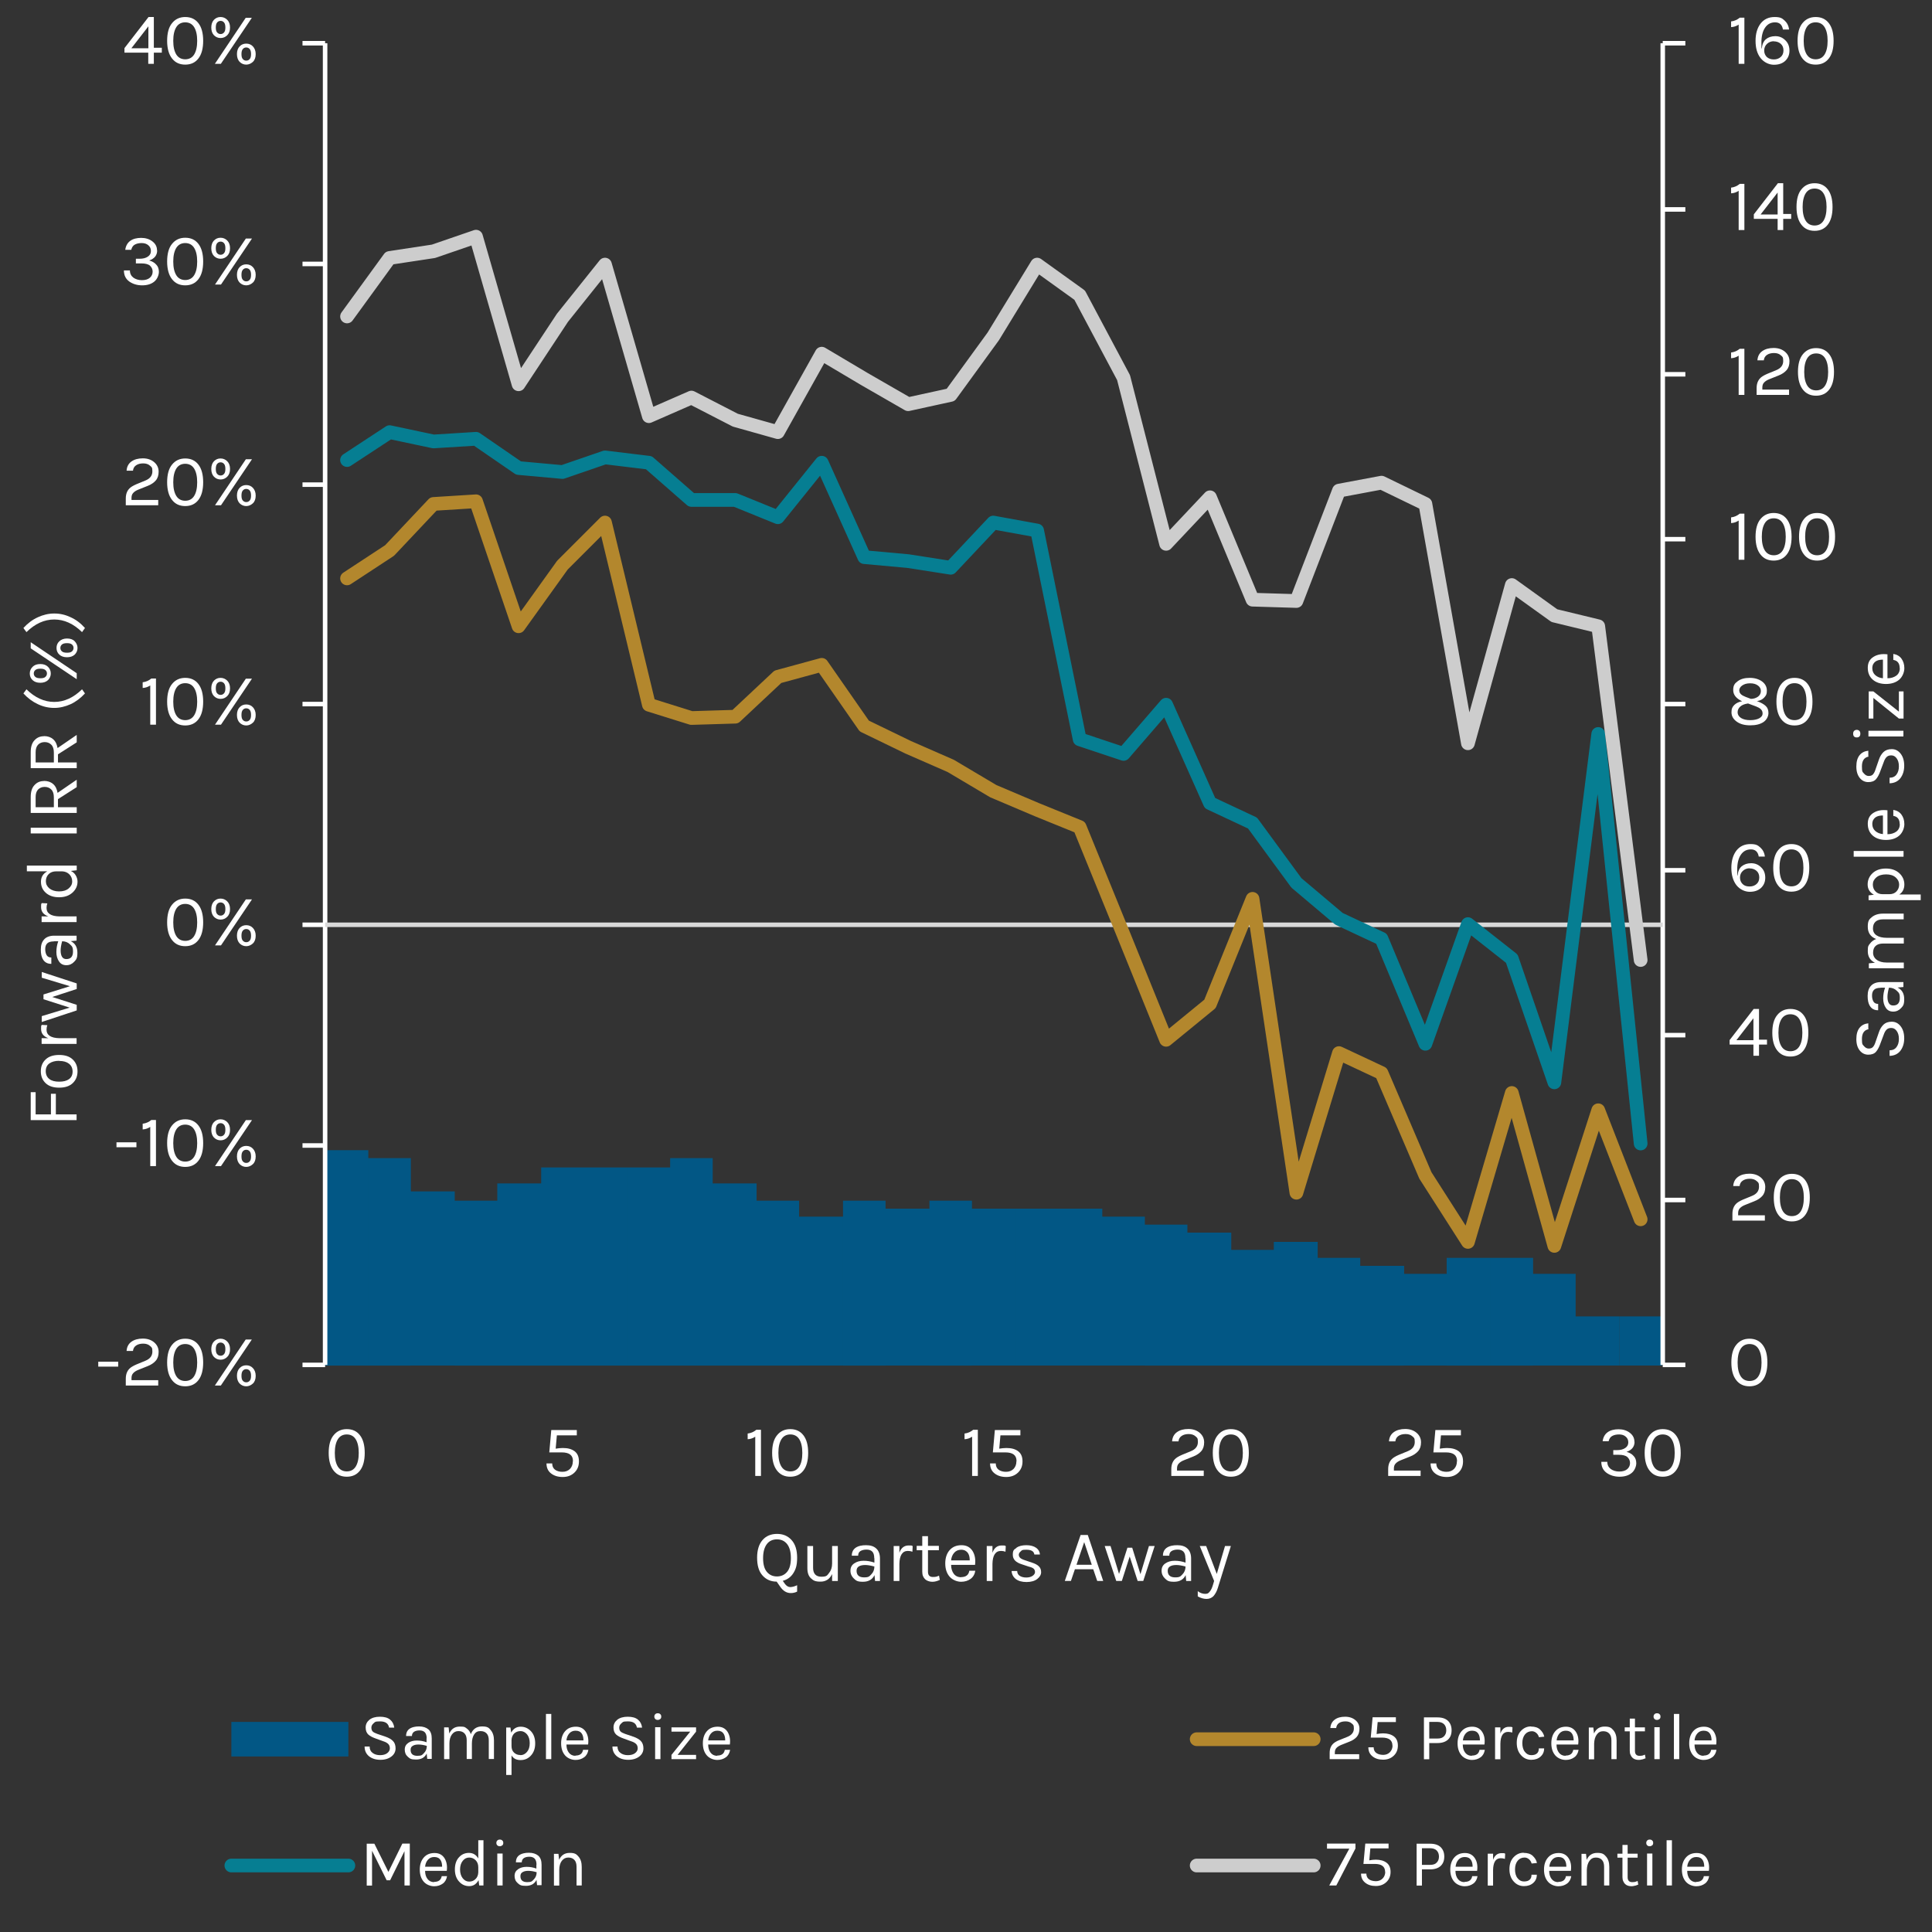 <?xml version="1.0" encoding="UTF-8"?>
<svg xmlns="http://www.w3.org/2000/svg" version="1.1" xmlns:xlink="http://www.w3.org/1999/xlink" viewBox="0 0 1453 1453">
  <rect x="0" y="0" width="1453" height="1453" fill="#333333" stroke="none"/>
  <defs>
    <style>
      .cls-1 {
        stroke: #fff;
      }

      .cls-1, .cls-2, .cls-3, .cls-4, .cls-5, .cls-6 {
        fill: none;
      }

      .cls-1, .cls-2, .cls-4, .cls-5, .cls-6 {
        stroke-linejoin: round;
      }

      .cls-1, .cls-4 {
        stroke-width: 3.4px;
      }

      .cls-7 {
        fill: #fff;
      }

      .cls-2 {
        stroke: #cdcdcd;
      }

      .cls-2, .cls-5, .cls-6 {
        stroke-linecap: round;
        stroke-width: 10.3px;
      }

      .cls-4 {
        stroke: #d9d9d9;
      }

      .cls-8 {
        clip-path: url(#clippath-1);
      }

      .cls-9 {
        fill: #025785;
      }

      .cls-10 {
        isolation: isolate;
      }

      .cls-11 {
        clip-path: url(#clippath-3);
      }

      .cls-5 {
        stroke: #b3872d;
      }

      .cls-12 {
        clip-path: url(#clippath-2);
      }

      .cls-6 {
        stroke: #067e92;
      }

      .cls-13 {
        clip-path: url(#clippath);
      }
    </style>
    <clipPath id="clippath">
      <rect class="cls-3" width="1453" height="1453"/>
    </clipPath>
    <clipPath id="clippath-1">
      <rect class="cls-3" x="244" y="32" width="1009" height="998"/>
    </clipPath>
    <clipPath id="clippath-2">
      <rect class="cls-3" width="1452" height="1452"/>
    </clipPath>
    <clipPath id="clippath-3">
      <rect class="cls-3" width="1452" height="1452"/>
    </clipPath>
  </defs>
  <!-- Generator: Adobe Illustrator 28.7.1, SVG Export Plug-In . SVG Version: 1.2.0 Build 142)  -->
  <g>
    <g id="Layer_1">
      <g class="cls-13">
        <g>
          <g class="cls-8">
            <path class="cls-9" d="M244,865h33v162h-33v-162ZM277,871h32v156h-32v-156ZM309,896h33v131h-33v-131ZM342,903h32v124h-32v-124ZM374,890h33v137h-33v-137ZM407,878h32v149h-32v-149ZM439,878h33v149h-33v-149ZM472,878h32v149h-32v-149ZM504,871h32v156h-32v-156ZM536,890h33v137h-33v-137ZM569,903h32v124h-32v-124ZM601,915h33v112h-33v-112ZM634,903h32v124h-32v-124ZM666,909h33v118h-33v-118ZM699,903h32v124h-32v-124ZM731,909h33v118h-33v-118ZM764,909h32v118h-32v-118ZM796,909h33v118h-33v-118ZM829,915h32v112h-32v-112ZM861,921h32v106h-32v-106ZM893,927h33v100h-33v-100ZM926,940h32v87h-32v-87ZM958,934h33v93h-33v-93ZM991,946h32v81h-32v-81ZM1023,952h33v75h-33v-75ZM1056,958h32v69h-32v-69ZM1088,946h33v81h-33v-81ZM1121,946h32v81h-32v-81ZM1153,958h32v69h-32v-69ZM1185,990h33v37h-33v-37ZM1218.1,990h31.9v37h-31.9v-37Z"/>
          </g>
          <path class="cls-1" d="M1250.5,1026.5V32.5"/>
          <path class="cls-1" d="M1250.5,1026.5h17M1250.5,902.5h17M1250.5,778.5h17M1250.5,654.5h17M1250.5,529.5h17M1250.5,405.5h17M1250.5,281.5h17M1250.5,157.5h17M1250.5,32.5h17"/>
          <path class="cls-1" d="M244.5,1026.5V32.5"/>
          <path class="cls-1" d="M227.5,1026.5h17M227.5,861.5h17M227.5,695.5h17M227.5,529.5h17M227.5,364.5h17M227.5,198.5h17M227.5,32.5h17"/>
          <path class="cls-4" d="M244.5,695.5h1006"/>
          <path class="cls-5" d="M261,435l32-21,33-35,32-2,32,94,33-46,32-32,33,137,32,10,33-1,32-30,33-9,32,46,33,16,32,14,32,19,33,14,32,13,33,81,32,79,33-27,32-79,33,221,32-105,32,15,33,77,32,50,33-112,32,115,33-102,31.9,82"/>
          <path class="cls-6" d="M261,346l32-21,33,7,32-2,32,22,33,3,32-11,33,4,32,28h33l32,13,33-41,32,71,33,3,32,5,32-34,33,6,32,157,33,11,32-37,33,74,32,15,33,45,32,27,32,15,33,79,32-90,33,26,32,93,33-262,31.9,308"/>
          <path class="cls-2" d="M261,238l32-44,33-5,32-11,32,111,33-50,32-40,33,114,32-14,33,17,32,9,33-59,32,19,33,19,32-7,32-44,33-54,32,23,33,62,32,125,33-35,32,77,33,1,32-83,32-6,33,16,32,180,33-119,32,23,33,8,31.9,251"/>
          <g class="cls-10">
            <path class="cls-7" d="M1315.7,1006.8c4.2,0,7.5,1.5,9.9,4.6s3.6,7.5,3.6,13.3-1.2,10.2-3.6,13.3-5.7,4.6-9.9,4.6-7.5-1.5-9.9-4.6c-2.4-3-3.7-7.5-3.7-13.3s1.2-10.3,3.7-13.3c2.4-3,5.7-4.6,9.9-4.6ZM1324.8,1024.7c0-4.5-.8-7.9-2.3-10.3-1.5-2.4-3.8-3.6-6.7-3.6s-5.2,1.2-6.7,3.6c-1.5,2.4-2.3,5.8-2.3,10.3s.8,7.9,2.3,10.3,3.8,3.6,6.7,3.6,5.2-1.2,6.7-3.6,2.3-5.8,2.3-10.3Z"/>
          </g>
          <g class="cls-10">
            <path class="cls-7" d="M1307.2,914h20.1v4h-24.4v-5.1c0-4.1,1.5-7.1,4.6-9,1-.6,2.1-1.2,3.3-1.7l6.8-2.8c3.5-1.4,5.3-3.7,5.3-6.9s-.6-3.2-1.8-4.3c-1.2-1.1-2.9-1.7-5.1-1.7s-4,.5-5.3,1.4c-1.4.9-2.2,2.3-2.4,4.1h-4.8c.2-3,1.4-5.3,3.6-6.9,2.2-1.6,5.1-2.4,8.6-2.4s6.4,1,8.6,2.9c2.2,1.9,3.3,4.3,3.3,7.1s-.7,5-2.2,6.7c-1.4,1.6-3.4,3-6,4l-7,2.8c-1.8.7-3.1,1.6-3.9,2.5-.9.9-1.3,2.2-1.3,3.7v1.7Z"/>
            <path class="cls-7" d="M1347.6,882.8c4.2,0,7.5,1.5,9.9,4.6s3.6,7.5,3.6,13.3-1.2,10.2-3.6,13.3-5.7,4.6-9.9,4.6-7.5-1.5-9.9-4.6c-2.4-3-3.7-7.5-3.7-13.3s1.2-10.3,3.7-13.3c2.4-3,5.7-4.6,9.9-4.6ZM1356.6,900.7c0-4.5-.8-7.9-2.3-10.3-1.5-2.4-3.8-3.6-6.7-3.6s-5.2,1.2-6.7,3.6c-1.5,2.4-2.3,5.8-2.3,10.3s.8,7.9,2.3,10.3,3.8,3.6,6.7,3.6,5.2-1.2,6.7-3.6,2.3-5.8,2.3-10.3Z"/>
          </g>
          <g class="cls-10">
            <path class="cls-7" d="M1322.9,758.9v23h6v3.7h-6v8.4h-4.2v-8.4h-17.9v-3.4l18.1-23.4h4ZM1305.9,782.3h12.8v-16.5l-12.8,16.5Z"/>
            <path class="cls-7" d="M1346.5,758.8c4.2,0,7.5,1.5,9.9,4.6s3.6,7.5,3.6,13.3-1.2,10.2-3.6,13.3-5.7,4.6-9.9,4.6-7.5-1.5-9.9-4.6c-2.4-3-3.7-7.5-3.7-13.3s1.2-10.3,3.7-13.3c2.4-3,5.7-4.6,9.9-4.6ZM1355.5,776.7c0-4.5-.8-7.9-2.3-10.3-1.5-2.4-3.8-3.6-6.7-3.6s-5.2,1.2-6.7,3.6c-1.5,2.4-2.3,5.8-2.3,10.3s.8,7.9,2.3,10.3,3.8,3.6,6.7,3.6,5.2-1.2,6.7-3.6,2.3-5.8,2.3-10.3Z"/>
          </g>
          <g class="cls-10">
            <path class="cls-7" d="M1322.7,644.2c-.6-3.6-2.6-5.4-5.9-5.4s-5.8,1.4-7.6,4.1c-1.8,2.7-2.7,6.4-2.7,11.1s0,3.6.3,4.8c.2-3.4,1.3-5.8,3.1-7.3,1.9-1.5,4.2-2.3,7.1-2.3s5.4,1,7.5,3.1c2.1,2,3.1,4.6,3.1,7.8s-1.1,5.7-3.2,7.7c-2.2,2-5,2.9-8.5,2.9s-7.4-1.7-10-5c-2.5-3.3-3.8-7.6-3.8-13s1.3-9.7,3.8-13c2.6-3.3,6.1-4.9,10.5-4.9s5.6.9,7.5,2.6c1.9,1.7,3.1,4,3.4,6.8h-4.7ZM1315.9,653c-2.1,0-3.8.7-5.2,2-1.4,1.3-2.1,3-2.1,5s.7,3.6,2,4.9,3.1,1.8,5.2,1.8,3.8-.6,5.2-1.8,2.1-2.9,2.1-5-.7-3.8-2.1-5-3.1-1.8-5.2-1.8Z"/>
            <path class="cls-7" d="M1347.2,634.8c4.2,0,7.5,1.5,9.9,4.6s3.6,7.5,3.6,13.3-1.2,10.2-3.6,13.3-5.7,4.6-9.9,4.6-7.5-1.5-9.9-4.6c-2.4-3-3.7-7.5-3.7-13.3s1.2-10.3,3.7-13.3c2.4-3,5.7-4.6,9.9-4.6ZM1356.3,652.7c0-4.5-.8-7.9-2.3-10.3-1.5-2.4-3.8-3.6-6.7-3.6s-5.2,1.2-6.7,3.6c-1.5,2.4-2.3,5.8-2.3,10.3s.8,7.9,2.3,10.3,3.8,3.6,6.7,3.6,5.2-1.2,6.7-3.6,2.3-5.8,2.3-10.3Z"/>
          </g>
          <g class="cls-10">
            <path class="cls-7" d="M1310.4,527.5c-4.6-2.1-6.9-4.9-6.9-8.5s1.1-5,3.4-6.7,5.3-2.5,9-2.5,6.8.9,9.3,2.7c2.4,1.8,3.6,4.1,3.6,6.9s-.6,3.6-1.9,5.1c-1.3,1.5-3.1,2.4-5.6,2.8l.9.3c2.5,1,4.5,2.1,5.8,3.4,1.4,1.3,2,3.1,2,5.3s-1.2,5-3.7,6.7c-2.5,1.7-5.8,2.5-10,2.5s-7.6-.9-10.2-2.8c-2.6-1.9-3.9-4.2-3.9-7s.7-4.1,2.2-5.6c1.5-1.4,3.4-2.3,5.8-2.7ZM1314.5,529.1c-2.3.3-4.2,1-5.6,2.2-1.4,1.2-2.1,2.7-2.1,4.4s.9,3.2,2.6,4.3c1.8,1.1,4.1,1.6,6.9,1.6s5.1-.5,6.8-1.4c1.7-1,2.5-2.1,2.5-3.5s-.4-2.4-1.3-3.3-2.1-1.5-3.6-2.1l-6.2-2.3ZM1308.1,519.5c0,1,.4,1.8,1.2,2.6s2,1.4,3.5,2l4,1.5c2.2,0,4-.7,5.4-1.7,1.4-1.1,2.1-2.5,2.1-4.2s-.8-3.2-2.3-4.2c-1.5-1.1-3.4-1.6-5.8-1.6s-4.3.5-5.9,1.6-2.3,2.4-2.3,4.2Z"/>
            <path class="cls-7" d="M1349.6,509.8c4.2,0,7.5,1.5,9.9,4.6s3.6,7.5,3.6,13.3-1.2,10.2-3.6,13.3-5.7,4.6-9.9,4.6-7.5-1.5-9.9-4.6c-2.4-3-3.7-7.5-3.7-13.3s1.2-10.3,3.7-13.3c2.4-3,5.7-4.6,9.9-4.6ZM1358.6,527.7c0-4.5-.8-7.9-2.3-10.3-1.5-2.4-3.8-3.6-6.7-3.6s-5.2,1.2-6.7,3.6c-1.5,2.4-2.3,5.8-2.3,10.3s.8,7.9,2.3,10.3,3.8,3.6,6.7,3.6,5.2-1.2,6.7-3.6,2.3-5.8,2.3-10.3Z"/>
          </g>
          <g class="cls-10">
            <path class="cls-7" d="M1302,389.1c2.5-.3,4.6-1.3,6.4-2.8h3.5v34.7h-4.3v-29.5c-1.8,1.2-3.7,1.8-5.7,1.9v-4.3Z"/>
            <path class="cls-7" d="M1333.9,385.8c4.2,0,7.5,1.5,9.9,4.6s3.6,7.5,3.6,13.3-1.2,10.2-3.6,13.3-5.7,4.6-9.9,4.6-7.5-1.5-9.9-4.6c-2.4-3-3.7-7.5-3.7-13.3s1.2-10.3,3.7-13.3c2.4-3,5.7-4.6,9.9-4.6ZM1343,403.7c0-4.5-.8-7.9-2.3-10.3-1.5-2.4-3.8-3.6-6.7-3.6s-5.2,1.2-6.7,3.6c-1.5,2.4-2.3,5.8-2.3,10.3s.8,7.9,2.3,10.3,3.8,3.6,6.7,3.6,5.2-1.2,6.7-3.6,2.3-5.8,2.3-10.3Z"/>
            <path class="cls-7" d="M1366.6,385.8c4.2,0,7.5,1.5,9.9,4.6s3.6,7.5,3.6,13.3-1.2,10.2-3.6,13.3-5.7,4.6-9.9,4.6-7.5-1.5-9.9-4.6c-2.4-3-3.7-7.5-3.7-13.3s1.2-10.3,3.7-13.3c2.4-3,5.7-4.6,9.9-4.6ZM1375.6,403.7c0-4.5-.8-7.9-2.3-10.3-1.5-2.4-3.8-3.6-6.7-3.6s-5.2,1.2-6.7,3.6c-1.5,2.4-2.3,5.8-2.3,10.3s.8,7.9,2.3,10.3,3.8,3.6,6.7,3.6,5.2-1.2,6.7-3.6,2.3-5.8,2.3-10.3Z"/>
          </g>
          <g class="cls-10">
            <path class="cls-7" d="M1302,265.1c2.5-.3,4.6-1.3,6.4-2.8h3.5v34.7h-4.3v-29.5c-1.8,1.2-3.7,1.8-5.7,1.9v-4.3Z"/>
            <path class="cls-7" d="M1325.4,293h20.1v4h-24.4v-5.1c0-4.1,1.5-7.1,4.6-9,1-.6,2.1-1.2,3.3-1.7l6.8-2.8c3.5-1.4,5.3-3.7,5.3-6.9s-.6-3.2-1.8-4.3c-1.2-1.1-2.9-1.7-5.1-1.7s-4,.5-5.3,1.4c-1.4.9-2.2,2.3-2.4,4.1h-4.8c.2-3,1.4-5.3,3.6-6.9,2.2-1.6,5.1-2.4,8.6-2.4s6.4,1,8.6,2.9c2.2,1.9,3.3,4.3,3.3,7.1s-.7,5-2.2,6.7c-1.4,1.6-3.4,3-6,4l-7,2.8c-1.8.7-3.1,1.6-3.9,2.5-.9.9-1.3,2.2-1.3,3.7v1.7Z"/>
            <path class="cls-7" d="M1365.8,261.8c4.2,0,7.5,1.5,9.9,4.6s3.6,7.5,3.6,13.3-1.2,10.2-3.6,13.3-5.7,4.6-9.9,4.6-7.5-1.5-9.9-4.6c-2.4-3-3.7-7.5-3.7-13.3s1.2-10.3,3.7-13.3c2.4-3,5.7-4.6,9.9-4.6ZM1374.9,279.7c0-4.5-.8-7.9-2.3-10.3-1.5-2.4-3.8-3.6-6.7-3.6s-5.2,1.2-6.7,3.6c-1.5,2.4-2.3,5.8-2.3,10.3s.8,7.9,2.3,10.3,3.8,3.6,6.7,3.6,5.2-1.2,6.7-3.6,2.3-5.8,2.3-10.3Z"/>
          </g>
          <g class="cls-10">
            <path class="cls-7" d="M1302,141.1c2.5-.3,4.6-1.3,6.4-2.8h3.5v34.7h-4.3v-29.5c-1.8,1.2-3.7,1.8-5.7,1.9v-4.3Z"/>
            <path class="cls-7" d="M1341.1,137.9v23h6v3.7h-6v8.4h-4.2v-8.4h-17.9v-3.4l18.1-23.4h4ZM1324.1,161.3h12.8v-16.5l-12.8,16.5Z"/>
            <path class="cls-7" d="M1364.7,137.8c4.2,0,7.5,1.5,9.9,4.6s3.6,7.5,3.6,13.3-1.2,10.2-3.6,13.3-5.7,4.6-9.9,4.6-7.5-1.5-9.9-4.6c-2.4-3-3.7-7.5-3.7-13.3s1.2-10.3,3.7-13.3c2.4-3,5.7-4.6,9.9-4.6ZM1373.7,155.7c0-4.5-.8-7.9-2.3-10.3-1.5-2.4-3.8-3.6-6.7-3.6s-5.2,1.2-6.7,3.6c-1.5,2.4-2.3,5.8-2.3,10.3s.8,7.9,2.3,10.3,3.8,3.6,6.7,3.6,5.2-1.2,6.7-3.6,2.3-5.8,2.3-10.3Z"/>
          </g>
          <g class="cls-12">
            <g class="cls-10">
              <path class="cls-7" d="M1302,16.1c2.5-.3,4.6-1.3,6.4-2.8h3.5v34.7h-4.3v-29.5c-1.8,1.2-3.7,1.8-5.7,1.9v-4.3Z"/>
              <path class="cls-7" d="M1340.9,22.2c-.6-3.6-2.6-5.4-5.9-5.4s-5.8,1.4-7.6,4.1c-1.8,2.7-2.7,6.4-2.7,11.1s0,3.6.3,4.8c.2-3.4,1.3-5.8,3.1-7.3s4.2-2.3,7.1-2.3,5.4,1,7.5,3.1c2.1,2,3.1,4.6,3.1,7.8s-1.1,5.7-3.2,7.7c-2.2,2-5,2.9-8.5,2.9s-7.4-1.7-10-5-3.8-7.6-3.8-13,1.3-9.7,3.8-13c2.6-3.3,6.1-4.9,10.5-4.9s5.6.9,7.5,2.6c1.9,1.7,3.1,4,3.4,6.8h-4.7ZM1334.1,31c-2.1,0-3.8.7-5.2,2-1.4,1.3-2.1,3-2.1,5s.7,3.6,2,4.9c1.4,1.2,3.1,1.8,5.2,1.8s3.8-.6,5.2-1.8,2.1-2.9,2.1-5-.7-3.8-2.1-5-3.1-1.8-5.2-1.8Z"/>
              <path class="cls-7" d="M1365.5,12.8c4.2,0,7.5,1.5,9.9,4.6s3.6,7.5,3.6,13.3-1.2,10.2-3.6,13.3-5.7,4.6-9.9,4.6-7.5-1.5-9.9-4.6c-2.4-3-3.7-7.5-3.7-13.3s1.2-10.3,3.7-13.3c2.4-3,5.7-4.6,9.9-4.6ZM1374.5,30.7c0-4.5-.8-7.9-2.3-10.3-1.5-2.4-3.8-3.6-6.7-3.6s-5.2,1.2-6.7,3.6c-1.5,2.4-2.3,5.8-2.3,10.3s.8,7.9,2.3,10.3,3.8,3.6,6.7,3.6,5.2-1.2,6.7-3.6,2.3-5.8,2.3-10.3Z"/>
            </g>
          </g>
          <g class="cls-10">
            <path class="cls-7" d="M73.9,1024.1h15v3.7h-15v-3.7Z"/>
            <path class="cls-7" d="M98.9,1038h20.1v4h-24.4v-5.1c0-4.1,1.5-7.1,4.6-9,1-.6,2.1-1.2,3.3-1.7l6.8-2.8c3.5-1.4,5.3-3.7,5.3-6.9s-.6-3.2-1.8-4.3c-1.2-1.1-2.9-1.7-5.1-1.7s-4,.5-5.3,1.4c-1.4.9-2.2,2.3-2.4,4.1h-4.8c.2-3,1.4-5.3,3.6-6.9,2.2-1.6,5.1-2.4,8.6-2.4s6.4,1,8.6,2.9c2.2,1.9,3.3,4.3,3.3,7.1s-.7,5-2.2,6.7c-1.4,1.6-3.4,3-6,4l-7,2.8c-1.8.7-3.1,1.6-3.9,2.5-.9.9-1.3,2.2-1.3,3.7v1.7Z"/>
            <path class="cls-7" d="M139.3,1006.8c4.2,0,7.5,1.5,9.9,4.6s3.6,7.5,3.6,13.3-1.2,10.2-3.6,13.3-5.7,4.6-9.9,4.6-7.5-1.5-9.9-4.6c-2.4-3-3.7-7.5-3.7-13.3s1.2-10.3,3.7-13.3c2.4-3,5.7-4.6,9.9-4.6ZM148.3,1024.7c0-4.5-.8-7.9-2.3-10.3-1.5-2.4-3.8-3.6-6.7-3.6s-5.2,1.2-6.7,3.6c-1.5,2.4-2.3,5.8-2.3,10.3s.8,7.9,2.3,10.3,3.8,3.6,6.7,3.6,5.2-1.2,6.7-3.6,2.3-5.8,2.3-10.3Z"/>
            <path class="cls-7" d="M165.9,1006.8c1.9,0,3.6.7,5,2.1,1.4,1.4,2.1,3.3,2.1,5.8s-.7,4.4-2.1,5.8-3.1,2.1-5,2.1-3.6-.7-5-2.1c-1.3-1.4-2-3.3-2-5.8s.7-4.4,2-5.8c1.4-1.4,3-2.1,4.9-2.1ZM184.9,1007.4h4.5l-23.3,34.6h-4.5l23.2-34.6ZM168.5,1010.9c-.7-.8-1.5-1.2-2.6-1.2s-1.9.4-2.6,1.2c-.7.8-1,2.1-1,3.8s.3,3,1,3.7c.7.8,1.5,1.2,2.6,1.2s1.9-.4,2.6-1.2c.7-.8,1-2,1-3.7s-.3-3-1-3.8ZM185.2,1026.8c2,0,3.7.7,5,2.1s2.1,3.3,2.1,5.8-.7,4.5-2.1,5.8-3.1,2.1-5,2.1-3.6-.7-5-2.1c-1.3-1.4-2-3.3-2-5.8s.7-4.4,2-5.8c1.3-1.4,3-2.1,5-2.1ZM185.2,1029.7c-1.1,0-1.9.4-2.6,1.2-.7.8-1,2.1-1,3.8s.3,3,1,3.7c.7.8,1.5,1.2,2.6,1.2s1.9-.4,2.6-1.2c.7-.8,1-2,1-3.7s-.3-3-1-3.8c-.7-.8-1.5-1.2-2.6-1.2Z"/>
          </g>
          <g class="cls-10">
            <path class="cls-7" d="M87.6,859.1h15v3.7h-15v-3.7Z"/>
            <path class="cls-7" d="M107.4,845.1c2.5-.3,4.6-1.3,6.4-2.8h3.5v34.7h-4.3v-29.5c-1.8,1.2-3.7,1.8-5.7,1.9v-4.3Z"/>
            <path class="cls-7" d="M139.3,841.8c4.2,0,7.5,1.5,9.9,4.6s3.6,7.5,3.6,13.3-1.2,10.2-3.6,13.3-5.7,4.6-9.9,4.6-7.5-1.5-9.9-4.6c-2.4-3-3.7-7.5-3.7-13.3s1.2-10.3,3.7-13.3c2.4-3,5.7-4.6,9.9-4.6ZM148.3,859.7c0-4.5-.8-7.9-2.3-10.3-1.5-2.4-3.8-3.6-6.7-3.6s-5.2,1.2-6.7,3.6c-1.5,2.4-2.3,5.8-2.3,10.3s.8,7.9,2.3,10.3,3.8,3.6,6.7,3.6,5.2-1.2,6.7-3.6,2.3-5.8,2.3-10.3Z"/>
            <path class="cls-7" d="M165.9,841.8c1.9,0,3.6.7,5,2.1,1.4,1.4,2.1,3.3,2.1,5.8s-.7,4.4-2.1,5.8-3.1,2.1-5,2.1-3.6-.7-5-2.1c-1.3-1.4-2-3.3-2-5.8s.7-4.4,2-5.8c1.4-1.4,3-2.1,4.9-2.1ZM185,842.4h4.5l-23.3,34.6h-4.5l23.2-34.6ZM168.5,845.9c-.7-.8-1.5-1.2-2.6-1.2s-1.9.4-2.6,1.2c-.7.8-1,2.1-1,3.8s.3,3,1,3.7c.7.8,1.5,1.2,2.6,1.2s1.9-.4,2.6-1.2c.7-.8,1-2,1-3.7s-.3-3-1-3.8ZM185.2,861.8c2,0,3.7.7,5,2.1s2.1,3.3,2.1,5.8-.7,4.5-2.1,5.8-3.1,2.1-5,2.1-3.6-.7-5-2.1c-1.3-1.4-2-3.3-2-5.8s.7-4.4,2-5.8c1.3-1.4,3-2.1,5-2.1ZM185.2,864.7c-1.1,0-1.9.4-2.6,1.2-.7.8-1,2.1-1,3.8s.3,3,1,3.7c.7.8,1.5,1.2,2.6,1.2s1.9-.4,2.6-1.2c.7-.8,1-2,1-3.7s-.3-3-1-3.8c-.7-.8-1.5-1.2-2.6-1.2Z"/>
          </g>
          <g class="cls-10">
            <path class="cls-7" d="M139.3,675.8c4.2,0,7.5,1.5,9.9,4.6s3.6,7.5,3.6,13.3-1.2,10.2-3.6,13.3-5.7,4.6-9.9,4.6-7.5-1.5-9.9-4.6c-2.4-3-3.7-7.5-3.7-13.3s1.2-10.3,3.7-13.3c2.4-3,5.7-4.6,9.9-4.6ZM148.3,693.7c0-4.5-.8-7.9-2.3-10.3-1.5-2.4-3.8-3.6-6.7-3.6s-5.2,1.2-6.7,3.6c-1.5,2.4-2.3,5.8-2.3,10.3s.8,7.9,2.3,10.3,3.8,3.6,6.7,3.6,5.2-1.2,6.7-3.6,2.3-5.8,2.3-10.3Z"/>
            <path class="cls-7" d="M165.9,675.8c1.9,0,3.6.7,5,2.1,1.4,1.4,2.1,3.3,2.1,5.8s-.7,4.4-2.1,5.8-3.1,2.1-5,2.1-3.6-.7-5-2.1c-1.3-1.4-2-3.3-2-5.8s.7-4.4,2-5.8c1.4-1.4,3-2.1,4.9-2.1ZM185,676.4h4.5l-23.3,34.6h-4.5l23.2-34.6ZM168.5,679.9c-.7-.8-1.5-1.2-2.6-1.2s-1.9.4-2.6,1.2c-.7.8-1,2.1-1,3.8s.3,3,1,3.7c.7.8,1.5,1.2,2.6,1.2s1.9-.4,2.6-1.2c.7-.8,1-2,1-3.7s-.3-3-1-3.8ZM185.2,695.8c2,0,3.7.7,5,2.1s2.1,3.3,2.1,5.8-.7,4.5-2.1,5.8-3.1,2.1-5,2.1-3.6-.7-5-2.1c-1.3-1.4-2-3.3-2-5.8s.7-4.4,2-5.8c1.3-1.4,3-2.1,5-2.1ZM185.2,698.7c-1.1,0-1.9.4-2.6,1.2-.7.8-1,2.1-1,3.8s.3,3,1,3.7c.7.8,1.5,1.2,2.6,1.2s1.9-.4,2.6-1.2c.7-.8,1-2,1-3.7s-.3-3-1-3.8c-.7-.8-1.5-1.2-2.6-1.2Z"/>
          </g>
          <g class="cls-10">
            <path class="cls-7" d="M107.4,513.1c2.5-.3,4.6-1.3,6.4-2.8h3.5v34.7h-4.3v-29.5c-1.8,1.2-3.7,1.8-5.7,1.9v-4.3Z"/>
            <path class="cls-7" d="M139.3,509.8c4.2,0,7.5,1.5,9.9,4.6s3.6,7.5,3.6,13.3-1.2,10.2-3.6,13.3-5.7,4.6-9.9,4.6-7.5-1.5-9.9-4.6c-2.4-3-3.7-7.5-3.7-13.3s1.2-10.3,3.7-13.3c2.4-3,5.7-4.6,9.9-4.6ZM148.3,527.7c0-4.5-.8-7.9-2.3-10.3-1.5-2.4-3.8-3.6-6.7-3.6s-5.2,1.2-6.7,3.6c-1.5,2.4-2.3,5.8-2.3,10.3s.8,7.9,2.3,10.3,3.8,3.6,6.7,3.6,5.2-1.2,6.7-3.6,2.3-5.8,2.3-10.3Z"/>
            <path class="cls-7" d="M165.9,509.8c1.9,0,3.6.7,5,2.1,1.4,1.4,2.1,3.3,2.1,5.8s-.7,4.4-2.1,5.8-3.1,2.1-5,2.1-3.6-.7-5-2.1c-1.3-1.4-2-3.3-2-5.8s.7-4.4,2-5.8c1.4-1.4,3-2.1,4.9-2.1ZM185,510.4h4.5l-23.3,34.6h-4.5l23.2-34.6ZM168.5,513.9c-.7-.8-1.5-1.2-2.6-1.2s-1.9.4-2.6,1.2c-.7.8-1,2.1-1,3.8s.3,3,1,3.7c.7.8,1.5,1.2,2.6,1.2s1.9-.4,2.6-1.2c.7-.8,1-2,1-3.7s-.3-3-1-3.8ZM185.2,529.8c2,0,3.7.7,5,2.1s2.1,3.3,2.1,5.8-.7,4.5-2.1,5.8-3.1,2.1-5,2.1-3.6-.7-5-2.1c-1.3-1.4-2-3.3-2-5.8s.7-4.4,2-5.8c1.3-1.4,3-2.1,5-2.1ZM185.2,532.7c-1.1,0-1.9.4-2.6,1.2-.7.8-1,2.1-1,3.8s.3,3,1,3.7c.7.8,1.5,1.2,2.6,1.2s1.9-.4,2.6-1.2c.7-.8,1-2,1-3.7s-.3-3-1-3.8c-.7-.8-1.5-1.2-2.6-1.2Z"/>
          </g>
          <g class="cls-10">
            <path class="cls-7" d="M98.9,376h20.1v4h-24.4v-5.1c0-4.1,1.5-7.1,4.6-9,1-.6,2.1-1.2,3.3-1.7l6.8-2.8c3.5-1.4,5.3-3.7,5.3-6.9s-.6-3.2-1.8-4.3c-1.2-1.1-2.9-1.7-5.1-1.7s-4,.5-5.3,1.4c-1.4.9-2.2,2.3-2.4,4.1h-4.8c.2-3,1.4-5.3,3.6-6.9,2.2-1.6,5.1-2.4,8.6-2.4s6.4,1,8.6,2.9c2.2,1.9,3.3,4.3,3.3,7.1s-.7,5-2.2,6.7c-1.4,1.6-3.4,3-6,4l-7,2.8c-1.8.7-3.1,1.6-3.9,2.5-.9.9-1.3,2.2-1.3,3.7v1.7Z"/>
            <path class="cls-7" d="M139.3,344.8c4.2,0,7.5,1.5,9.9,4.6s3.6,7.5,3.6,13.3-1.2,10.2-3.6,13.3-5.7,4.6-9.9,4.6-7.5-1.5-9.9-4.6c-2.4-3-3.7-7.5-3.7-13.3s1.2-10.3,3.7-13.3c2.4-3,5.7-4.6,9.9-4.6ZM148.3,362.7c0-4.5-.8-7.9-2.3-10.3-1.5-2.4-3.8-3.6-6.7-3.6s-5.2,1.2-6.7,3.6c-1.5,2.4-2.3,5.8-2.3,10.3s.8,7.9,2.3,10.3,3.8,3.6,6.7,3.6,5.2-1.2,6.7-3.6,2.3-5.8,2.3-10.3Z"/>
            <path class="cls-7" d="M165.9,344.8c1.9,0,3.6.7,5,2.1,1.4,1.4,2.1,3.3,2.1,5.8s-.7,4.4-2.1,5.8-3.1,2.1-5,2.1-3.6-.7-5-2.1c-1.3-1.4-2-3.3-2-5.8s.7-4.4,2-5.8c1.4-1.4,3-2.1,4.9-2.1ZM185,345.4h4.5l-23.3,34.6h-4.5l23.2-34.6ZM168.5,348.9c-.7-.8-1.5-1.2-2.6-1.2s-1.9.4-2.6,1.2c-.7.8-1,2.1-1,3.8s.3,3,1,3.7c.7.8,1.5,1.2,2.6,1.2s1.9-.4,2.6-1.2c.7-.8,1-2,1-3.7s-.3-3-1-3.8ZM185.2,364.8c2,0,3.7.7,5,2.1s2.1,3.3,2.1,5.8-.7,4.5-2.1,5.8-3.1,2.1-5,2.1-3.6-.7-5-2.1c-1.3-1.4-2-3.3-2-5.8s.7-4.4,2-5.8c1.3-1.4,3-2.1,5-2.1ZM185.2,367.7c-1.1,0-1.9.4-2.6,1.2-.7.8-1,2.1-1,3.8s.3,3,1,3.7c.7.8,1.5,1.2,2.6,1.2s1.9-.4,2.6-1.2c.7-.8,1-2,1-3.7s-.3-3-1-3.8c-.7-.8-1.5-1.2-2.6-1.2Z"/>
          </g>
          <g class="cls-10">
            <path class="cls-7" d="M118.2,188.3c0,3.7-2,6.2-6,7.6,2.2.6,4,1.6,5.3,3.1,1.4,1.4,2,3.3,2,5.5s-1.2,5.5-3.5,7.3c-2.3,1.9-5.4,2.8-9.1,2.8s-7-1-9.7-2.9c-2.7-2-4-4.7-4-8.3h4.5c0,2.3.9,4.1,2.6,5.4,1.7,1.2,3.8,1.9,6.4,1.9s4.6-.6,6-1.8c1.4-1.2,2.1-2.8,2.1-4.6s-.7-3.3-2-4.5c-1.4-1.2-3.6-1.7-6.6-1.7h-4v-3.5h2.7c2.6,0,4.7-.5,6.3-1.6s2.3-2.4,2.3-4.2-.6-3.2-1.9-4.3c-1.2-1.1-2.9-1.7-5-1.7s-3.8.4-5.1,1.1c-1.4.7-2.3,2-2.8,4h-4.5c.4-3,1.7-5.3,3.8-6.8,2.1-1.5,4.9-2.2,8.2-2.2s6.2.9,8.5,2.7c2.3,1.8,3.4,4,3.4,6.8Z"/>
            <path class="cls-7" d="M139.3,178.8c4.2,0,7.5,1.5,9.9,4.6s3.6,7.5,3.6,13.3-1.2,10.2-3.6,13.3-5.7,4.6-9.9,4.6-7.5-1.5-9.9-4.6c-2.4-3-3.7-7.5-3.7-13.3s1.2-10.3,3.7-13.3c2.4-3,5.7-4.6,9.9-4.6ZM148.3,196.7c0-4.5-.8-7.9-2.3-10.3-1.5-2.4-3.8-3.6-6.7-3.6s-5.2,1.2-6.7,3.6c-1.5,2.4-2.3,5.8-2.3,10.3s.8,7.9,2.3,10.3,3.8,3.6,6.7,3.6,5.2-1.2,6.7-3.6,2.3-5.8,2.3-10.3Z"/>
            <path class="cls-7" d="M165.9,178.8c1.9,0,3.6.7,5,2.1,1.4,1.4,2.1,3.3,2.1,5.8s-.7,4.4-2.1,5.8-3.1,2.1-5,2.1-3.6-.7-5-2.1c-1.3-1.4-2-3.3-2-5.8s.7-4.4,2-5.8c1.4-1.4,3-2.1,4.9-2.1ZM185,179.4h4.5l-23.3,34.6h-4.5l23.2-34.6ZM168.5,182.9c-.7-.8-1.5-1.2-2.6-1.2s-1.9.4-2.6,1.2c-.7.8-1,2.1-1,3.8s.3,3,1,3.7c.7.8,1.5,1.2,2.6,1.2s1.9-.4,2.6-1.2c.7-.8,1-2,1-3.7s-.3-3-1-3.8ZM185.2,198.8c2,0,3.7.7,5,2.1s2.1,3.3,2.1,5.8-.7,4.5-2.1,5.8-3.1,2.1-5,2.1-3.6-.7-5-2.1c-1.3-1.4-2-3.3-2-5.8s.7-4.4,2-5.8c1.3-1.4,3-2.1,5-2.1ZM185.2,201.7c-1.1,0-1.9.4-2.6,1.2-.7.8-1,2.1-1,3.8s.3,3,1,3.7c.7.8,1.5,1.2,2.6,1.2s1.9-.4,2.6-1.2c.7-.8,1-2,1-3.7s-.3-3-1-3.8c-.7-.8-1.5-1.2-2.6-1.2Z"/>
          </g>
          <g class="cls-11">
            <g class="cls-10">
              <path class="cls-7" d="M115.7,12.9v23h6v3.7h-6v8.4h-4.2v-8.4h-17.9v-3.4l18.1-23.4h4ZM98.8,36.3h12.8v-16.5l-12.8,16.5Z"/>
              <path class="cls-7" d="M139.3,12.8c4.2,0,7.5,1.5,9.9,4.6s3.6,7.5,3.6,13.3-1.2,10.2-3.6,13.3-5.7,4.6-9.9,4.6-7.5-1.5-9.9-4.6c-2.4-3-3.7-7.5-3.7-13.3s1.2-10.3,3.7-13.3c2.4-3,5.7-4.6,9.9-4.6ZM148.3,30.7c0-4.5-.8-7.9-2.3-10.3-1.5-2.4-3.8-3.6-6.7-3.6s-5.2,1.2-6.7,3.6c-1.5,2.4-2.3,5.8-2.3,10.3s.8,7.9,2.3,10.3,3.8,3.6,6.7,3.6,5.2-1.2,6.7-3.6,2.3-5.8,2.3-10.3Z"/>
              <path class="cls-7" d="M165.9,12.8c1.9,0,3.6.7,5,2.1,1.4,1.4,2.1,3.3,2.1,5.8s-.7,4.4-2.1,5.8-3.1,2.1-5,2.1-3.6-.7-5-2.1c-1.3-1.4-2-3.3-2-5.8s.7-4.4,2-5.8c1.4-1.4,3-2.1,4.9-2.1ZM184.9,13.4h4.5l-23.3,34.6h-4.5l23.2-34.6ZM168.5,16.9c-.7-.8-1.5-1.2-2.6-1.2s-1.9.4-2.6,1.2c-.7.8-1,2.1-1,3.8s.3,3,1,3.7c.7.8,1.5,1.2,2.6,1.2s1.9-.4,2.6-1.2c.7-.8,1-2,1-3.7s-.3-3-1-3.8ZM185.2,32.8c2,0,3.7.7,5,2.1s2.1,3.3,2.1,5.8-.7,4.5-2.1,5.8-3.1,2.1-5,2.1-3.6-.7-5-2.1c-1.3-1.4-2-3.3-2-5.8s.7-4.4,2-5.8c1.3-1.4,3-2.1,5-2.1ZM185.2,35.7c-1.1,0-1.9.4-2.6,1.2-.7.8-1,2.1-1,3.8s.3,3,1,3.7c.7.8,1.5,1.2,2.6,1.2s1.9-.4,2.6-1.2c.7-.8,1-2,1-3.7s-.3-3-1-3.8c-.7-.8-1.5-1.2-2.6-1.2Z"/>
            </g>
          </g>
          <g class="cls-10">
            <path class="cls-7" d="M260.8,1074.8c4.2,0,7.5,1.5,9.9,4.6s3.6,7.5,3.6,13.3-1.2,10.2-3.6,13.3-5.7,4.6-9.9,4.6-7.5-1.5-9.9-4.6c-2.4-3-3.7-7.5-3.7-13.3s1.2-10.3,3.7-13.3c2.4-3,5.7-4.6,9.9-4.6ZM269.8,1092.7c0-4.5-.8-7.9-2.3-10.3-1.5-2.4-3.8-3.6-6.7-3.6s-5.2,1.2-6.7,3.6c-1.5,2.4-2.3,5.8-2.3,10.3s.8,7.9,2.3,10.3,3.8,3.6,6.7,3.6,5.2-1.2,6.7-3.6,2.3-5.8,2.3-10.3Z"/>
          </g>
          <g class="cls-10">
            <path class="cls-7" d="M430.9,1098.8c0-4.4-2.8-6.5-8.5-6.5h-9.3l1.5-16.8h19.2v4h-15l-.9,10c1.9-.3,3.7-.5,5.4-.5,3.8,0,6.7.8,8.9,2.5,2.2,1.7,3.2,4.2,3.2,7.6s-1.1,6.2-3.4,8.4c-2.3,2.2-5.2,3.3-8.8,3.3s-6.5-.9-8.8-2.7c-2.3-1.8-3.4-4.3-3.4-7.5h4.3c0,3,1.5,5,4.6,5.9,1,.3,2,.4,3.1.4,2.3,0,4.2-.7,5.7-2.2,1.4-1.5,2.1-3.4,2.1-5.6Z"/>
          </g>
          <g class="cls-10">
            <path class="cls-7" d="M562.4,1078.1c2.5-.3,4.6-1.3,6.4-2.8h3.5v34.7h-4.3v-29.5c-1.8,1.2-3.7,1.8-5.7,1.9v-4.3Z"/>
            <path class="cls-7" d="M594.3,1074.8c4.2,0,7.5,1.5,9.9,4.6s3.6,7.5,3.6,13.3-1.2,10.2-3.6,13.3-5.7,4.6-9.9,4.6-7.5-1.5-9.9-4.6c-2.4-3-3.7-7.5-3.7-13.3s1.2-10.3,3.7-13.3c2.4-3,5.7-4.6,9.9-4.6ZM603.4,1092.7c0-4.5-.8-7.9-2.3-10.3-1.5-2.4-3.8-3.6-6.7-3.6s-5.2,1.2-6.7,3.6c-1.5,2.4-2.3,5.8-2.3,10.3s.8,7.9,2.3,10.3,3.8,3.6,6.7,3.6,5.2-1.2,6.7-3.6,2.3-5.8,2.3-10.3Z"/>
          </g>
          <g class="cls-10">
            <path class="cls-7" d="M725.5,1078.1c2.5-.3,4.6-1.3,6.4-2.8h3.5v34.7h-4.3v-29.5c-1.8,1.2-3.7,1.8-5.7,1.9v-4.3Z"/>
            <path class="cls-7" d="M764.5,1098.8c0-4.4-2.8-6.5-8.5-6.5h-9.3l1.5-16.8h19.2v4h-15l-.9,10c1.9-.3,3.7-.5,5.4-.5,3.8,0,6.7.8,8.9,2.5,2.2,1.7,3.2,4.2,3.2,7.6s-1.1,6.2-3.4,8.4c-2.3,2.2-5.2,3.3-8.8,3.3s-6.5-.9-8.8-2.7c-2.3-1.8-3.4-4.3-3.4-7.5h4.3c0,3,1.5,5,4.6,5.9,1,.3,2,.4,3.1.4,2.3,0,4.2-.7,5.7-2.2,1.4-1.5,2.1-3.4,2.1-5.6Z"/>
          </g>
          <g class="cls-10">
            <path class="cls-7" d="M885.2,1106h20.1v4h-24.4v-5.1c0-4.1,1.5-7.1,4.6-9,1-.6,2.1-1.2,3.3-1.7l6.8-2.8c3.5-1.4,5.3-3.7,5.3-6.9s-.6-3.2-1.8-4.3c-1.2-1.1-2.9-1.7-5.1-1.7s-4,.5-5.3,1.4c-1.4.9-2.2,2.3-2.4,4.1h-4.8c.2-3,1.4-5.3,3.6-6.9,2.2-1.6,5.1-2.4,8.6-2.4s6.4,1,8.6,2.9c2.2,1.9,3.3,4.3,3.3,7.1s-.7,5-2.2,6.7c-1.4,1.6-3.4,3-6,4l-7,2.8c-1.8.7-3.1,1.6-3.9,2.5-.9.9-1.3,2.2-1.3,3.7v1.7Z"/>
            <path class="cls-7" d="M925.7,1074.8c4.2,0,7.5,1.5,9.9,4.6s3.6,7.5,3.6,13.3-1.2,10.2-3.6,13.3-5.7,4.6-9.9,4.6-7.5-1.5-9.9-4.6c-2.4-3-3.7-7.5-3.7-13.3s1.2-10.3,3.7-13.3c2.4-3,5.7-4.6,9.9-4.6ZM934.7,1092.7c0-4.5-.8-7.9-2.3-10.3-1.5-2.4-3.8-3.6-6.7-3.6s-5.2,1.2-6.7,3.6c-1.5,2.4-2.3,5.8-2.3,10.3s.8,7.9,2.3,10.3,3.8,3.6,6.7,3.6,5.2-1.2,6.7-3.6,2.3-5.8,2.3-10.3Z"/>
          </g>
          <g class="cls-10">
            <path class="cls-7" d="M1048.3,1106h20.1v4h-24.4v-5.1c0-4.1,1.5-7.1,4.6-9,1-.6,2.1-1.2,3.3-1.7l6.8-2.8c3.5-1.4,5.3-3.7,5.3-6.9s-.6-3.2-1.8-4.3c-1.2-1.1-2.9-1.7-5.1-1.7s-4,.5-5.3,1.4c-1.4.9-2.2,2.3-2.4,4.1h-4.8c.2-3,1.4-5.3,3.6-6.9,2.2-1.6,5.1-2.4,8.6-2.4s6.4,1,8.6,2.9c2.2,1.9,3.3,4.3,3.3,7.1s-.7,5-2.2,6.7c-1.4,1.6-3.4,3-6,4l-7,2.8c-1.8.7-3.1,1.6-3.9,2.5-.9.9-1.3,2.2-1.3,3.7v1.7Z"/>
            <path class="cls-7" d="M1095.8,1098.8c0-4.4-2.8-6.5-8.5-6.5h-9.3l1.5-16.8h19.2v4h-15l-.9,10c1.9-.3,3.7-.5,5.4-.5,3.8,0,6.7.8,8.9,2.5,2.2,1.7,3.2,4.2,3.2,7.6s-1.1,6.2-3.4,8.4c-2.3,2.2-5.2,3.3-8.8,3.3s-6.5-.9-8.8-2.7c-2.3-1.8-3.4-4.3-3.4-7.5h4.3c0,3,1.5,5,4.6,5.9,1,.3,2,.4,3.1.4,2.3,0,4.2-.7,5.7-2.2,1.4-1.5,2.1-3.4,2.1-5.6Z"/>
          </g>
          <g class="cls-10">
            <path class="cls-7" d="M1229.3,1084.3c0,3.7-2,6.2-6,7.6,2.2.6,4,1.6,5.3,3.1,1.4,1.4,2,3.3,2,5.5s-1.2,5.5-3.5,7.3c-2.3,1.9-5.4,2.8-9.1,2.8s-7-1-9.7-2.9c-2.7-2-4-4.7-4-8.3h4.5c0,2.3.9,4.1,2.6,5.4,1.7,1.2,3.8,1.9,6.4,1.9s4.6-.6,6-1.8c1.4-1.2,2.1-2.8,2.1-4.6s-.7-3.3-2-4.5c-1.4-1.2-3.6-1.7-6.6-1.7h-4v-3.5h2.7c2.6,0,4.7-.5,6.3-1.6,1.5-1,2.3-2.4,2.3-4.2s-.6-3.2-1.9-4.3c-1.2-1.1-2.9-1.7-5-1.7s-3.8.4-5.1,1.1c-1.4.7-2.3,2-2.8,4h-4.5c.4-3,1.7-5.3,3.8-6.8,2.1-1.5,4.9-2.2,8.2-2.2s6.2.9,8.5,2.7c2.3,1.8,3.4,4,3.4,6.8Z"/>
            <path class="cls-7" d="M1250.5,1074.8c4.2,0,7.5,1.5,9.9,4.6s3.6,7.5,3.6,13.3-1.2,10.2-3.6,13.3-5.7,4.6-9.9,4.6-7.5-1.5-9.9-4.6c-2.4-3-3.7-7.5-3.7-13.3s1.2-10.3,3.7-13.3c2.4-3,5.7-4.6,9.9-4.6ZM1259.5,1092.7c0-4.5-.8-7.9-2.3-10.3-1.5-2.4-3.8-3.6-6.7-3.6s-5.2,1.2-6.7,3.6c-1.5,2.4-2.3,5.8-2.3,10.3s.8,7.9,2.3,10.3,3.8,3.6,6.7,3.6,5.2-1.2,6.7-3.6c1.5-2.4,2.3-5.8,2.3-10.3Z"/>
          </g>
          <g class="cls-10">
            <path class="cls-7" d="M1405.4,774c-3.4.6-5.1,3.1-5.1,7.4s.5,4.1,1.5,5.3c1,1.2,2.2,1.9,3.6,1.9s2.5-.4,3.2-1.2,1.4-2,1.9-3.7l2.5-7.2c.8-2.5,2-4.4,3.5-5.9,1.5-1.4,3.5-2.2,6.2-2.2s4.9,1.1,6.7,3.4c1.8,2.3,2.7,5.3,2.7,9.1s-1,6.9-2.9,9.4c-1.9,2.4-4.6,3.7-8.1,3.8v-4.2c2.3,0,4-.8,5.2-2.4,1.2-1.6,1.8-3.6,1.8-6.2s-.6-4.5-1.7-6c-1.1-1.5-2.4-2.2-4-2.2s-2.7.4-3.6,1.3-1.6,2.2-2.2,4l-2.3,6.1c-1,2.9-2.1,5-3.4,6.5-1.3,1.5-3.3,2.2-5.8,2.2s-4.7-1-6.4-3.1c-1.7-2.1-2.6-4.9-2.6-8.6s.8-6.5,2.4-8.5c1.6-2,3.8-3.1,6.6-3.4v4.2Z"/>
            <path class="cls-7" d="M1414.5,742.9c-2.4,0-4.1.5-5.1,1.5-1,1-1.5,2.4-1.5,4.3s.4,3.4,1.1,4.6c.8,1.2,1.9,1.7,3.5,1.7v4.8c-4,0-6.5-2.2-7.5-6.5-.3-1.3-.4-2.8-.4-4.3,0-3.3.8-5.8,2.5-7.6,1.6-1.8,4.2-2.8,7.5-2.8h16.9v3.7l-4.4.4c3.3,1.6,5,4.5,5,8.7s-.8,5.1-2.4,6.8c-1.6,1.7-3.5,2.6-5.9,2.6s-4.2-.9-5.5-2.8c-1.3-1.9-2-4.2-2-7.1s.5-5.5,1.4-8.1h-3.4ZM1420.6,742.9c-.7,2.6-1.1,4.9-1.1,6.8s.3,3.5,1,4.7c.7,1.2,1.8,1.8,3.3,1.8,3.3,0,5-1.9,5-5.6s-.8-4-2.3-5.5c-1.5-1.5-3.5-2.3-5.9-2.3Z"/>
            <path class="cls-7" d="M1410.4,724.2c-3.8-1.7-5.7-4.7-5.7-8.9s.6-4.2,1.7-5.7c1.1-1.5,2.7-2.7,4.6-3.4-4.2-1.6-6.3-4.7-6.3-9.2s1-5.6,3.1-7.3c2.1-1.7,4.9-2.6,8.4-2.6h15.5v4.3h-15.5c-2.5,0-4.4.6-5.7,1.8-1.3,1.2-1.9,2.9-1.9,5.1s.9,4,2.8,5.2c1.8,1.2,4.4,1.8,7.6,1.8h12.8v4.3h-15.5c-2.5,0-4.4.6-5.7,1.8-1.3,1.2-1.9,2.9-1.9,5.1s.9,4,2.7,5.3c1.8,1.4,4.3,2.1,7.5,2.1h12.9v4.3h-26.3v-3.7l5.1-.5Z"/>
            <path class="cls-7" d="M1409.3,672.9c-3.1-1.7-4.7-4.3-4.7-7.7s1.3-6.3,3.8-8.6c2.5-2.3,5.9-3.4,10-3.4s7.5,1.2,10,3.5c2.5,2.3,3.8,5.2,3.8,8.5s-1.3,5.9-3.8,7.5h16.1v4.3h-39.2v-3.6l4-.5ZM1428.3,665.3c0-2.1-.9-3.9-2.6-5.4-1.8-1.6-4.2-2.3-7.2-2.3s-5.5.7-7.3,2.2c-1.8,1.5-2.7,3.3-2.7,5.4s.7,3.9,2,5.2c1.3,1.4,3.1,2.1,5.4,2.1h5c2.3,0,4.1-.7,5.4-2.1,1.3-1.4,2-3.1,2-5.2Z"/>
            <path class="cls-7" d="M1394.1,644.3v-4.3h37.5v4.3h-37.5Z"/>
            <path class="cls-7" d="M1428.7,619.8c0-3.6-1.6-5.7-4.8-6.2v-4.5c2.6.4,4.7,1.6,6.1,3.5,1.4,1.9,2.2,4.3,2.2,7.2s-1.3,6.4-3.8,8.6c-2.5,2.2-5.9,3.3-10,3.3s-7.5-1.1-10-3.3c-2.5-2.2-3.7-5.2-3.7-8.9s1.4-6.4,4.3-8.2c2.9-1.8,6.3-2.4,10.5-1.9v18c2.7,0,4.9-.7,6.7-2,1.7-1.3,2.6-3.2,2.6-5.6ZM1408.8,616.6c-.4.8-.7,1.9-.7,3.1,0,2.2.8,4,2.3,5.3,1.5,1.3,3.4,2.1,5.7,2.3v-14c-3.7,0-6.1,1.1-7.3,3.4Z"/>
            <path class="cls-7" d="M1405.4,569c-3.4.6-5.1,3.1-5.1,7.4s.5,4.1,1.5,5.3c1,1.2,2.2,1.9,3.6,1.9s2.5-.4,3.2-1.2,1.4-2,1.9-3.7l2.5-7.2c.8-2.5,2-4.4,3.5-5.9,1.5-1.4,3.5-2.2,6.2-2.2s4.9,1.1,6.7,3.4c1.8,2.3,2.7,5.3,2.7,9.1s-1,6.9-2.9,9.4c-1.9,2.4-4.6,3.7-8.1,3.8v-4.2c2.3,0,4-.8,5.2-2.4,1.2-1.6,1.8-3.6,1.8-6.2s-.6-4.5-1.7-6c-1.1-1.5-2.4-2.2-4-2.2s-2.7.4-3.6,1.3c-.9.9-1.6,2.2-2.2,4l-2.3,6.1c-1,2.9-2.1,5-3.4,6.5-1.3,1.5-3.3,2.2-5.8,2.2s-4.7-1-6.4-3.1c-1.7-2.1-2.6-4.9-2.6-8.6s.8-6.5,2.4-8.5c1.6-2,3.8-3.1,6.6-3.4v4.2Z"/>
            <path class="cls-7" d="M1399.1,551.8c0,.9-.2,1.6-.7,2.1-.5.5-1.2.7-2,.7s-1.5-.2-2-.7c-.5-.5-.7-1.2-.7-2.1s.2-1.6.7-2.1c.5-.5,1.2-.8,2-.8s1.5.3,2,.8c.5.5.7,1.2.7,2.1ZM1405.2,553.9v-4.3h26.3v4.3h-26.3Z"/>
            <path class="cls-7" d="M1428.1,540.4l-19.2-15.5v15.5h-3.5v-20.4h3.5l19.2,15.2v-15.2h3.5v20.4h-3.5Z"/>
            <path class="cls-7" d="M1428.7,502.5c0-3.6-1.6-5.7-4.8-6.2v-4.5c2.6.4,4.7,1.6,6.1,3.5,1.4,1.9,2.2,4.3,2.2,7.2s-1.3,6.4-3.8,8.6c-2.5,2.2-5.9,3.3-10,3.3s-7.5-1.1-10-3.3c-2.5-2.2-3.7-5.2-3.7-8.9s1.4-6.4,4.3-8.2c2.9-1.8,6.3-2.4,10.5-1.9v18c2.7,0,4.9-.7,6.7-2,1.7-1.3,2.6-3.2,2.6-5.6ZM1408.8,499.4c-.4.8-.7,1.9-.7,3.1,0,2.2.8,4,2.3,5.3,1.5,1.3,3.4,2.1,5.7,2.3v-14c-3.7,0-6.1,1.1-7.3,3.4Z"/>
          </g>
          <g class="cls-10">
            <path class="cls-7" d="M23.1,842.4v-21h3.7v16.7h11.5v-15.5h3.7v15.5h15.6v4.3H23.1Z"/>
            <path class="cls-7" d="M30.7,805.7c0-3.7,1.2-6.6,3.6-8.9,2.4-2.3,5.8-3.4,10.2-3.4s7.8,1.1,10.2,3.4,3.6,5.2,3.6,8.9-1.2,6.6-3.6,8.9c-2.4,2.3-5.8,3.4-10.2,3.4s-7.8-1.1-10.2-3.4c-2.4-2.3-3.6-5.2-3.6-8.9ZM44.5,797.8c-3.1,0-5.6.7-7.4,2-1.8,1.3-2.7,3.3-2.7,5.8s.9,4.5,2.7,5.9c1.8,1.4,4.2,2,7.4,2s5.6-.6,7.4-1.9c1.8-1.3,2.7-3.2,2.7-5.7s-.9-4.5-2.7-5.9c-1.8-1.4-4.2-2.1-7.4-2.1Z"/>
            <path class="cls-7" d="M35,774.4c0,4.1,3.3,6.3,9.8,6.4h12.8v4.3h-26.3v-4.3h5.1c-3.7-1.3-5.5-3.6-5.5-7s.2-2.1.5-3l4.2.2c-.4,1.1-.6,2.2-.6,3.4Z"/>
            <path class="cls-7" d="M31.4,764.2l21-6.4-19.7-6.3v-3.6l19.9-6.2-21.2-6.4v-4.3l26.3,8.6v4.2l-18.4,6,18.4,5.9v4.2l-26.3,8.7v-4.5Z"/>
            <path class="cls-7" d="M40.6,708c-2.4,0-4.1.5-5.1,1.5-1,1-1.5,2.4-1.5,4.3s.4,3.4,1.1,4.6c.8,1.2,1.9,1.7,3.5,1.7v4.8c-4,0-6.5-2.2-7.5-6.5-.3-1.3-.4-2.8-.4-4.3,0-3.3.8-5.8,2.5-7.6,1.6-1.8,4.2-2.8,7.5-2.8h16.9v3.7l-4.4.4c3.3,1.6,5,4.5,5,8.7s-.8,5.1-2.4,6.8c-1.6,1.7-3.5,2.6-5.9,2.6s-4.2-.9-5.5-2.8c-1.3-1.9-2-4.2-2-7.1s.5-5.5,1.4-8.1h-3.4ZM46.7,708c-.7,2.6-1.1,4.9-1.1,6.8s.3,3.5,1,4.7c.7,1.2,1.8,1.8,3.3,1.8,3.3,0,5-1.9,5-5.6s-.8-4-2.3-5.5c-1.5-1.5-3.5-2.3-5.9-2.3Z"/>
            <path class="cls-7" d="M35,682.8c0,4.1,3.3,6.3,9.8,6.4h12.8v4.3h-26.3v-4.3h5.1c-3.7-1.3-5.5-3.6-5.5-7s.2-2.1.5-3l4.2.2c-.4,1.1-.6,2.2-.6,3.4Z"/>
            <path class="cls-7" d="M35.3,655.3h-15.1v-4.3h37.5v3.5l-4.4.5c1.7.8,2.9,2,3.7,3.4.8,1.4,1.3,2.9,1.3,4.6,0,3.3-1.3,6.1-3.9,8.4-2.6,2.3-5.9,3.4-10,3.4s-7.4-1.1-9.9-3.3c-2.5-2.2-3.7-5-3.7-8.4s1.5-6,4.6-7.7ZM34.5,662.8c0,2.1.9,3.9,2.7,5.4,1.8,1.4,4.2,2.2,7.2,2.2s5.4-.7,7.2-2.2c1.8-1.5,2.7-3.2,2.7-5.3s-.7-3.8-2.1-5.3c-1.4-1.4-3.2-2.2-5.5-2.3h-4.3c-2.5,0-4.4.7-5.8,2.1s-2.1,3.2-2.1,5.3Z"/>
            <path class="cls-7" d="M23.1,626.8v-4.3h34.6v4.3H23.1Z"/>
            <path class="cls-7" d="M33,587.3c2.9,0,5.2.8,6.9,2.3,1.8,1.5,2.9,3.8,3.4,6.7l14.4-9.9v5.6l-14.1,9v6.1h14.1v4.3H23.1v-12c0-3.9.9-6.9,2.8-8.9,1.9-2.1,4.2-3.1,7.1-3.1ZM40.5,599.7c0-2.6-.6-4.6-1.9-5.9-1.3-1.3-2.9-2-5-2s-3.7.7-5,2c-1.2,1.3-1.8,3.2-1.8,5.6v7.7h13.7v-7.4Z"/>
            <path class="cls-7" d="M33,553.6c2.9,0,5.2.8,6.9,2.3,1.8,1.5,2.9,3.8,3.4,6.7l14.4-9.9v5.6l-14.1,9v6.1h14.1v4.3H23.1v-12c0-3.9.9-6.9,2.8-8.9,1.9-2.1,4.2-3.1,7.1-3.1ZM40.5,566c0-2.6-.6-4.6-1.9-5.9-1.3-1.3-2.9-2-5-2s-3.7.7-5,2c-1.2,1.3-1.8,3.2-1.8,5.6v7.7h13.7v-7.4Z"/>
            <path class="cls-7" d="M40.8,527.9c7.5,0,14.5-3.2,20.9-9.5l2.2,3.1c-3.3,3.6-6.9,6.3-10.8,8.1-4,1.8-8.1,2.8-12.3,2.8s-8.3-.9-12.3-2.8c-3.9-1.8-7.6-4.5-10.9-8.1l2.3-3.1c6.4,6.3,13.4,9.5,20.9,9.5Z"/>
            <path class="cls-7" d="M22.4,506.5c0-1.9.7-3.6,2.1-5,1.4-1.4,3.3-2.1,5.8-2.1s4.4.7,5.8,2.1,2.1,3.1,2.1,5-.7,3.6-2.1,5c-1.4,1.3-3.3,2-5.8,2s-4.4-.7-5.8-2-2.1-3-2.1-5ZM23.1,487.5v-4.5l34.6,23.3v4.5l-34.6-23.2ZM26.6,503.9c-.8.7-1.2,1.5-1.2,2.6s.4,1.9,1.2,2.6c.8.7,2.1,1,3.8,1s3-.3,3.7-1c.8-.7,1.2-1.5,1.2-2.6s-.4-1.9-1.2-2.6c-.8-.7-2-1-3.7-1s-3,.3-3.8,1ZM42.5,487.3c0-2,.7-3.7,2.1-5s3.3-2.1,5.8-2.1,4.5.7,5.8,2.1,2.1,3.1,2.1,5-.7,3.6-2.1,5c-1.4,1.3-3.3,2-5.8,2s-4.4-.7-5.8-2c-1.4-1.3-2.1-3-2.1-5ZM45.4,487.3c0,1.1.4,1.9,1.2,2.6s2.1,1,3.8,1,3-.3,3.7-1c.8-.7,1.2-1.5,1.2-2.6s-.4-1.9-1.2-2.6c-.8-.7-2-1-3.7-1s-3,.3-3.8,1-1.2,1.5-1.2,2.6Z"/>
            <path class="cls-7" d="M40.8,465.9c-7.5,0-14.5,3.2-20.9,9.5l-2.3-3.1c3.3-3.6,6.9-6.3,10.9-8.1,3.9-1.8,8-2.8,12.3-2.8s8.3.9,12.3,2.8c4,1.8,7.6,4.5,10.8,8.1l-2.2,3.1c-6.4-6.3-13.4-9.5-20.9-9.5Z"/>
          </g>
          <g class="cls-10">
            <path class="cls-7" d="M599.3,1197.1c-1.5.7-3,1-4.6,1-3.1,0-5.8-1.6-8-4.9l-2.6-3.7c-4.4,0-8-1.6-10.7-4.7-2.7-3-4-7.5-4-13.3s1.4-10.2,4.1-13.3c2.7-3.1,6.4-4.6,10.9-4.6s8.1,1.5,10.9,4.6c2.8,3.1,4.2,7.5,4.2,13.3s-1,8.7-2.9,11.7c-1.9,3-4.6,4.8-7.9,5.7l1.7,2.4c1.1,1.4,2.3,2.2,3.8,2.3,1.6,0,3.4-.5,5.3-1.4v4.7ZM584.3,1157.7c-3.2,0-5.8,1.2-7.6,3.6s-2.8,5.9-2.8,10.5.9,8,2.8,10.3c1.9,2.3,4.4,3.5,7.6,3.5s5.8-1.2,7.7-3.5c1.9-2.3,2.8-5.8,2.8-10.3s-.9-8-2.8-10.5c-1.9-2.4-4.4-3.6-7.7-3.6Z"/>
            <path class="cls-7" d="M625.8,1183.8c-1.8,3.8-4.7,5.7-8.7,5.7s-5.4-.8-7.2-2.5c-1.8-1.6-2.7-4.2-2.7-7.6v-16.7h4.3v16.4c0,4.4,2.1,6.7,6.2,6.7s4.3-.9,5.8-2.8c1.5-1.8,2.3-4.2,2.3-7v-13.3h4.3v26.3h-4.3v-5.2Z"/>
            <path class="cls-7" d="M657.5,1172c0-2.4-.5-4.1-1.5-5.1-1-1-2.4-1.5-4.3-1.5s-3.4.4-4.6,1.1c-1.2.8-1.7,1.9-1.7,3.5h-4.8c0-4,2.2-6.5,6.5-7.5,1.3-.3,2.8-.4,4.3-.4,3.3,0,5.8.8,7.6,2.5,1.8,1.6,2.8,4.2,2.8,7.5v16.9h-3.7l-.4-4.4c-1.6,3.3-4.5,5-8.7,5s-5.1-.8-6.8-2.4c-1.7-1.6-2.6-3.5-2.6-5.9s.9-4.2,2.8-5.5c1.9-1.3,4.2-2,7.1-2s5.5.5,8.1,1.4v-3.4ZM657.5,1178.1c-2.6-.7-4.9-1.1-6.8-1.1s-3.5.3-4.7,1c-1.2.7-1.8,1.8-1.8,3.3,0,3.3,1.9,5,5.6,5s4-.8,5.5-2.3c1.5-1.5,2.3-3.5,2.3-5.9Z"/>
            <path class="cls-7" d="M682.8,1166.4c-4.1,0-6.3,3.3-6.4,9.8v12.8h-4.3v-26.3h4.3v5.1c1.3-3.7,3.6-5.5,7-5.5s2.1.2,3,.5l-.2,4.2c-1.1-.4-2.2-.6-3.4-.6Z"/>
            <path class="cls-7" d="M706.8,1188.2c-3.2,1.5-6,1.8-8.6.9-1.9-.6-3.2-1.8-4-3.7-.4-.9-.6-2-.6-3.3v-16.2h-4.2v-3.3h4.2v-7.3h4.3v7.3h8.2v3.3h-8.2v16.1c0,2.7,1.2,4,3.7,4s2.9-.3,4.6-1l.6,3.1Z"/>
            <path class="cls-7" d="M722.8,1186.1c3.6,0,5.7-1.6,6.2-4.8h4.5c-.4,2.6-1.6,4.7-3.5,6.1-1.9,1.4-4.3,2.2-7.2,2.2s-6.4-1.3-8.6-3.8c-2.2-2.5-3.3-5.9-3.3-10s1.1-7.5,3.3-10c2.2-2.5,5.2-3.7,8.9-3.7s6.4,1.4,8.3,4.3c1.8,2.9,2.4,6.3,1.9,10.5h-18c0,2.7.7,4.9,2,6.7,1.3,1.7,3.2,2.6,5.6,2.6ZM726,1166.2c-.8-.4-1.9-.7-3.1-.7-2.2,0-4,.8-5.3,2.3-1.3,1.5-2.1,3.4-2.3,5.7h14c0-3.7-1.1-6.1-3.4-7.3Z"/>
            <path class="cls-7" d="M752.8,1166.4c-4.1,0-6.3,3.3-6.4,9.8v12.8h-4.3v-26.3h4.3v5.1c1.3-3.7,3.6-5.5,7-5.5s2.1.2,3,.5l-.2,4.2c-1.1-.4-2.2-.6-3.4-.6Z"/>
            <path class="cls-7" d="M764.4,1164c1.9-1.3,4.4-1.9,7.5-1.9s5.6.7,7.4,2c1.8,1.3,2.7,3,2.8,5h-4.2c-.3-2.4-2.3-3.6-6-3.6s-3.2.4-4.2,1.2c-1,.8-1.5,1.7-1.5,2.6s.4,1.7,1.1,2.4c.7.6,1.9,1.2,3.5,1.7l5.3,1.8c2.2.7,4,1.6,5.1,2.7,1.2,1.1,1.8,2.6,1.8,4.5s-1,3.6-2.9,5.1c-1.9,1.5-4.7,2.3-8.1,2.3s-6.2-.8-8.1-2.3-3-3.6-3.1-6h4.2c0,1.6.7,2.9,2,3.7,1.3.8,2.9,1.2,4.8,1.2s3.5-.4,4.7-1.2c1.2-.8,1.9-1.8,1.9-2.9s-.4-2-1.1-2.6c-.7-.6-1.9-1.1-3.6-1.5l-5.1-1.7c-4.6-1.4-6.9-3.7-6.9-7.2s.9-3.9,2.8-5.2Z"/>
            <path class="cls-7" d="M812.8,1154.4h5.3l11.6,34.6h-4.5l-3-8.8h-13.8l-3,8.8h-4.6l11.9-34.6ZM809.6,1176.8h11.5l-5.7-17-5.8,17Z"/>
            <path class="cls-7" d="M835.2,1162.7l6.4,21,6.3-19.7h3.6l6.2,19.9,6.4-21.2h4.3l-8.6,26.3h-4.2l-6-18.4-5.9,18.4h-4.2l-8.7-26.3h4.5Z"/>
            <path class="cls-7" d="M891.5,1172c0-2.4-.5-4.1-1.5-5.1-1-1-2.4-1.5-4.3-1.5s-3.4.4-4.6,1.1c-1.2.8-1.7,1.9-1.7,3.5h-4.8c0-4,2.2-6.5,6.5-7.5,1.3-.3,2.8-.4,4.3-.4,3.3,0,5.8.8,7.6,2.5,1.8,1.6,2.8,4.2,2.8,7.5v16.9h-3.7l-.4-4.4c-1.6,3.3-4.5,5-8.7,5s-5.1-.8-6.8-2.4c-1.7-1.6-2.6-3.5-2.6-5.9s.9-4.2,2.8-5.5c1.9-1.3,4.2-2,7.1-2s5.5.5,8.1,1.4v-3.4ZM891.5,1178.1c-2.6-.7-4.9-1.1-6.8-1.1s-3.5.3-4.7,1c-1.2.7-1.8,1.8-1.8,3.3,0,3.3,1.9,5,5.6,5s4-.8,5.5-2.3c1.5-1.5,2.3-3.5,2.3-5.9Z"/>
            <path class="cls-7" d="M900.7,1196.6c1.8,1.4,3.7,2.1,5.7,2.1s2.7-.7,3.8-2.2c.8-1.1,1.5-2.7,2.1-4.8l.8-2.7-10.8-26.3h4.8l8,21,6.2-21h4.4l-9.8,31.5c-.8,2.7-2,4.7-3.3,6.2-1.4,1.4-3.1,2.1-5.2,2.1s-4.3-.6-6.6-1.9v-4Z"/>
          </g>
          <rect class="cls-9" x="174" y="1295" width="88" height="26"/>
          <g class="cls-10">
            <path class="cls-7" d="M292.6,1299.2c-.6-3.1-2.8-4.6-6.8-4.6s-3.7.5-4.8,1.4c-1.1.9-1.7,2-1.7,3.3s.4,2.3,1,2.9c.7.7,1.8,1.2,3.4,1.8l6.5,2.2c2.2.8,4,1.8,5.3,3.1,1.3,1.3,2,3.2,2,5.6s-1,4.5-3.1,6.1c-2.1,1.6-4.8,2.5-8.3,2.5s-6.3-.9-8.5-2.6c-2.2-1.8-3.4-4.2-3.4-7.4h3.8c0,2.1.7,3.7,2.2,4.8,1.4,1.1,3.3,1.7,5.6,1.7s4.1-.5,5.4-1.5c1.3-1,2-2.2,2-3.6s-.4-2.5-1.2-3.3c-.8-.8-2-1.5-3.6-2l-5.5-2c-2.6-.9-4.6-1.9-5.9-3.1-1.3-1.2-2-3-2-5.3s.9-4.2,2.8-5.8c1.9-1.5,4.5-2.3,7.9-2.3s5.9.7,7.7,2.2c1.8,1.5,2.8,3.5,3.1,6h-3.9Z"/>
            <path class="cls-7" d="M320.9,1307.5c0-2.2-.5-3.7-1.4-4.7-.9-.9-2.2-1.4-3.9-1.4s-3.1.3-4.2,1c-1,.7-1.6,1.8-1.6,3.2h-4.4c0-3.7,2-5.9,5.9-6.8,1.2-.3,2.5-.4,3.9-.4,3,0,5.3.8,7,2.2,1.7,1.5,2.5,3.8,2.5,6.8v15.4h-3.4l-.4-4c-1.5,3-4.1,4.5-8,4.5s-4.6-.7-6.2-2.1c-1.6-1.4-2.3-3.2-2.3-5.4s.9-3.8,2.6-5c1.7-1.2,3.9-1.8,6.4-1.8s5,.4,7.4,1.3v-3ZM320.9,1313c-2.4-.7-4.4-1-6.2-1s-3.2.3-4.3,1c-1.1.6-1.6,1.6-1.6,3,0,3,1.7,4.5,5.1,4.5s3.6-.7,5-2.1c1.4-1.4,2.1-3.2,2.1-5.4Z"/>
            <path class="cls-7" d="M337.9,1303.7c1.6-3.5,4.2-5.2,8-5.2s3.8.5,5.2,1.5,2.4,2.4,3,4.2c1.5-3.8,4.3-5.8,8.4-5.8s5.1.9,6.6,2.8c1.6,1.9,2.4,4.4,2.4,7.7v14h-3.9v-14c0-2.3-.5-4-1.6-5.2-1.1-1.2-2.6-1.8-4.7-1.8s-3.6.8-4.7,2.5c-1.1,1.7-1.7,4-1.7,6.9v11.6h-3.9v-14c0-2.3-.5-4-1.6-5.2-1.1-1.2-2.6-1.8-4.6-1.8s-3.6.8-4.9,2.5c-1.2,1.6-1.9,3.9-1.9,6.8v11.8h-4v-23.9h3.4l.5,4.6Z"/>
            <path class="cls-7" d="M384.6,1302.8c1.6-2.8,3.9-4.2,7-4.2s5.7,1.2,7.8,3.5c2.1,2.3,3.1,5.3,3.1,9.1s-1.1,6.8-3.2,9.1c-2.1,2.3-4.7,3.4-7.8,3.4s-5.3-1.1-6.8-3.5v14.7h-4v-35.7h3.2l.5,3.7ZM391.4,1320c1.9,0,3.5-.8,4.9-2.4,1.4-1.6,2.1-3.8,2.1-6.6s-.7-5-2-6.6c-1.4-1.6-3-2.5-4.9-2.5s-3.5.6-4.8,1.8c-1.2,1.2-1.9,2.9-2,4.9v4.5c0,2.1.6,3.8,1.9,5,1.3,1.2,2.8,1.8,4.7,1.8Z"/>
            <path class="cls-7" d="M410.6,1289h4v34h-4v-34Z"/>
            <path class="cls-7" d="M432.8,1320.3c3.3,0,5.2-1.4,5.7-4.3h4c-.4,2.4-1.4,4.3-3.2,5.6-1.8,1.3-3.9,2-6.5,2s-5.8-1.1-7.8-3.4-3-5.3-3-9.1,1-6.8,3-9.1c2-2.3,4.7-3.4,8.1-3.4s5.8,1.3,7.5,3.9c1.6,2.6,2.2,5.8,1.7,9.5h-16.3c0,2.5.6,4.5,1.8,6.1,1.2,1.6,2.9,2.4,5,2.4ZM435.7,1302.2c-.8-.4-1.7-.6-2.8-.6-2,0-3.6.7-4.8,2.1-1.2,1.4-1.9,3.1-2.1,5.2h12.8c0-3.3-1-5.6-3-6.7Z"/>
            <path class="cls-7" d="M479,1299.2c-.6-3.1-2.8-4.6-6.8-4.6s-3.7.5-4.8,1.4c-1.1.9-1.7,2-1.7,3.3s.4,2.3,1,2.9c.7.7,1.8,1.2,3.4,1.8l6.5,2.2c2.2.8,4,1.8,5.3,3.1,1.3,1.3,2,3.2,2,5.6s-1,4.5-3.1,6.1c-2.1,1.6-4.8,2.5-8.3,2.5s-6.3-.9-8.5-2.6c-2.2-1.8-3.4-4.2-3.4-7.4h3.8c0,2.1.7,3.7,2.2,4.8,1.4,1.1,3.3,1.7,5.6,1.7s4.1-.5,5.4-1.5c1.3-1,2-2.2,2-3.6s-.4-2.5-1.2-3.3c-.8-.8-2-1.5-3.6-2l-5.5-2c-2.6-.9-4.6-1.9-5.9-3.1-1.3-1.2-2-3-2-5.3s.9-4.2,2.8-5.8c1.9-1.5,4.5-2.3,7.9-2.3s5.9.7,7.7,2.2c1.8,1.5,2.8,3.5,3.1,6h-3.9Z"/>
            <path class="cls-7" d="M494.7,1293.5c-.8,0-1.4-.2-1.9-.7-.5-.5-.7-1.1-.7-1.8s.2-1.3.7-1.8,1.1-.7,1.9-.7,1.4.2,1.9.7c.5.5.7,1,.7,1.8s-.2,1.4-.7,1.8c-.5.4-1.1.7-1.9.7ZM492.7,1299h4v24h-4v-24Z"/>
            <path class="cls-7" d="M505,1319.8l14.1-17.5h-14.1v-3.2h18.5v3.2l-13.9,17.5h13.9v3.2h-18.5v-3.2Z"/>
            <path class="cls-7" d="M539.4,1320.3c3.3,0,5.2-1.4,5.7-4.3h4c-.4,2.4-1.4,4.3-3.2,5.6-1.8,1.3-3.9,2-6.5,2s-5.8-1.1-7.8-3.4-3-5.3-3-9.1,1-6.8,3-9.1c2-2.3,4.7-3.4,8.1-3.4s5.8,1.3,7.5,3.9c1.6,2.6,2.2,5.8,1.7,9.5h-16.3c0,2.5.6,4.5,1.8,6.1,1.2,1.6,2.9,2.4,5,2.4ZM542.3,1302.2c-.8-.4-1.7-.6-2.8-.6-2,0-3.6.7-4.8,2.1-1.2,1.4-1.9,3.1-2.1,5.2h12.8c0-3.3-1-5.6-3-6.7Z"/>
          </g>
          <path class="cls-5" d="M900,1308h88"/>
          <g class="cls-10">
            <path class="cls-7" d="M1004,1319.3h18.2v3.7h-22.2v-4.7c0-3.7,1.4-6.4,4.2-8.1.9-.6,1.9-1.1,3-1.5l6.2-2.5c3.2-1.3,4.8-3.4,4.8-6.2s-.5-2.9-1.7-3.9c-1.1-1-2.6-1.5-4.6-1.5s-3.6.4-4.8,1.2c-1.2.8-2,2.1-2.2,3.8h-4.4c.2-2.7,1.3-4.8,3.3-6.3s4.6-2.2,7.8-2.2,5.8.9,7.8,2.6c2,1.7,3,3.9,3,6.4s-.7,4.6-2,6.1-3.1,2.7-5.4,3.6l-6.3,2.5c-1.6.7-2.8,1.4-3.6,2.3-.8.8-1.2,2-1.2,3.3v1.5Z"/>
            <path class="cls-7" d="M1047.2,1312.8c0-4-2.6-6-7.8-6h-8.5l1.4-15.3h17.5v3.6h-13.7l-.8,9c1.7-.3,3.4-.5,4.9-.5,3.4,0,6.1.8,8.1,2.3,2,1.5,3,3.8,3,6.9s-1,5.6-3.1,7.6c-2.1,2-4.7,3-8,3s-5.9-.8-8-2.5c-2.1-1.7-3.1-3.9-3.1-6.8h4c0,2.7,1.4,4.5,4.2,5.3.9.2,1.8.4,2.9.4,2.1,0,3.8-.7,5.1-2,1.3-1.3,2-3.1,2-5.1Z"/>
            <path class="cls-7" d="M1089,1294.2c1.8,1.8,2.7,4.1,2.7,7.1s-.9,5.3-2.7,7c-1.8,1.7-4.5,2.6-7.9,2.6h-6.2v12.2h-4v-31.5h10.2c3.5,0,6.1.9,7.9,2.6ZM1081.1,1307.5c2.2,0,3.8-.5,4.9-1.7,1.1-1.1,1.7-2.6,1.7-4.5s-.6-3.5-1.7-4.6c-1.1-1.1-2.8-1.7-4.9-1.7h-6.2v12.5h6.2Z"/>
            <path class="cls-7" d="M1107,1320.3c3.3,0,5.2-1.4,5.7-4.3h4c-.4,2.4-1.4,4.3-3.2,5.6-1.8,1.3-3.9,2-6.5,2s-5.8-1.1-7.8-3.4-3-5.3-3-9.1,1-6.8,3-9.1c2-2.3,4.7-3.4,8-3.4s5.8,1.3,7.5,3.9c1.7,2.6,2.2,5.8,1.7,9.5h-16.3c0,2.5.6,4.5,1.8,6.1,1.2,1.6,2.9,2.4,5,2.4ZM1109.9,1302.2c-.8-.4-1.7-.6-2.8-.6-2,0-3.6.7-4.8,2.1-1.2,1.4-1.9,3.1-2.1,5.2h12.8c0-3.3-1-5.6-3-6.7Z"/>
            <path class="cls-7" d="M1134.2,1302.5c-3.8,0-5.7,3-5.8,8.9v11.7h-4v-24h4v4.6c1.2-3.3,3.3-5,6.3-5s1.9.1,2.8.4l-.2,3.9c-1-.3-2-.5-3.1-.5Z"/>
            <path class="cls-7" d="M1151.5,1298.5c2.8,0,5.1.7,6.7,2.2s2.8,3.3,3.2,5.4l-4,.4c-.4-1.4-1.1-2.5-2.1-3.3-1-.8-2-1.2-3.2-1.2-2.1,0-3.9.8-5.2,2.4-1.3,1.6-2,3.8-2,6.5s.6,5,1.9,6.6c1.3,1.7,2.9,2.5,4.8,2.5s3.3-.4,4.3-1.3c1-.9,1.4-2.1,1.4-3.8h4c0,2.6-.9,4.6-2.7,6.2-1.8,1.6-4.1,2.4-7,2.4s-5.6-1.1-7.7-3.5c-2.1-2.3-3.2-5.4-3.2-9.2s1-6.8,3.2-9.1c2.1-2.2,4.6-3.3,7.4-3.3Z"/>
            <path class="cls-7" d="M1177.5,1320.3c3.3,0,5.2-1.4,5.7-4.3h4c-.4,2.4-1.4,4.3-3.2,5.6-1.8,1.3-3.9,2-6.5,2s-5.8-1.1-7.8-3.4-3-5.3-3-9.1,1-6.8,3-9.1c2-2.3,4.7-3.4,8-3.4s5.8,1.3,7.5,3.9c1.7,2.6,2.2,5.8,1.7,9.5h-16.3c0,2.5.6,4.5,1.8,6.1,1.2,1.6,2.9,2.4,5,2.4ZM1180.4,1302.2c-.8-.4-1.7-.6-2.8-.6-2,0-3.6.7-4.8,2.1-1.2,1.4-1.9,3.1-2.1,5.2h12.8c0-3.3-1-5.6-3-6.7Z"/>
            <path class="cls-7" d="M1198.8,1303.7c1.6-3.5,4.2-5.2,8-5.2s5,.9,6.6,2.8c1.6,1.9,2.4,4.4,2.4,7.7v14h-3.9v-14c0-2.3-.5-4-1.6-5.2-1.1-1.2-2.6-1.8-4.6-1.8s-3.6.8-4.8,2.5c-1.2,1.6-1.9,3.9-2,6.8v11.8h-4v-23.9h3.4l.5,4.6Z"/>
            <path class="cls-7" d="M1237.7,1322.3c-2.9,1.3-5.5,1.6-7.8.9-1.7-.5-2.9-1.7-3.6-3.4-.4-.8-.6-1.8-.6-3v-14.7h-3.8v-3h3.8v-6.6h3.9v6.6h7.5v3h-7.5v14.7c0,2.4,1.1,3.7,3.4,3.7s2.6-.3,4.1-.9l.5,2.8Z"/>
            <path class="cls-7" d="M1246.2,1293.5c-.8,0-1.4-.2-1.9-.7-.5-.5-.7-1.1-.7-1.8s.2-1.3.7-1.8,1.1-.7,1.9-.7,1.4.2,1.9.7.7,1,.7,1.8-.2,1.4-.7,1.8c-.5.4-1.1.7-1.9.7ZM1244.2,1299h4v24h-4v-24Z"/>
            <path class="cls-7" d="M1258.9,1289h4v34h-4v-34Z"/>
            <path class="cls-7" d="M1281.2,1320.3c3.3,0,5.2-1.4,5.7-4.3h4c-.4,2.4-1.4,4.3-3.2,5.6-1.8,1.3-3.9,2-6.5,2s-5.8-1.1-7.8-3.4-3-5.3-3-9.1,1-6.8,3-9.1,4.7-3.4,8.1-3.4,5.8,1.3,7.5,3.9c1.6,2.6,2.2,5.8,1.7,9.5h-16.3c0,2.5.6,4.5,1.8,6.1,1.2,1.6,2.9,2.4,5,2.4ZM1284.1,1302.2c-.8-.4-1.7-.6-2.8-.6-2,0-3.6.7-4.8,2.1-1.2,1.4-1.9,3.1-2.1,5.2h12.8c0-3.3-1-5.6-3-6.7Z"/>
          </g>
          <path class="cls-6" d="M174,1403h88"/>
          <g class="cls-10">
            <path class="cls-7" d="M281.5,1386.5l10.6,21.3,10.5-21.3h5.6v31.5h-4v-25.8l-10.8,21.9h-2.6l-11-22.2v26.2h-4v-31.5h5.7Z"/>
            <path class="cls-7" d="M326.5,1415.3c3.3,0,5.2-1.4,5.7-4.3h4c-.4,2.4-1.4,4.3-3.2,5.6-1.8,1.3-3.9,2-6.5,2s-5.8-1.1-7.8-3.4-3-5.3-3-9.1,1-6.8,3-9.1c2-2.3,4.7-3.4,8.1-3.4s5.8,1.3,7.5,3.9c1.6,2.6,2.2,5.8,1.7,9.5h-16.3c0,2.5.6,4.5,1.8,6.1,1.2,1.6,2.9,2.4,5,2.4ZM329.4,1397.2c-.8-.4-1.7-.6-2.8-.6-2,0-3.6.7-4.8,2.1-1.2,1.4-1.9,3.1-2.1,5.2h12.8c0-3.3-1-5.6-3-6.7Z"/>
            <path class="cls-7" d="M359.7,1397.7v-13.7h3.9v34h-3.2l-.5-4c-.8,1.5-1.8,2.6-3,3.4-1.3.8-2.6,1.1-4.1,1.1-3,0-5.6-1.2-7.6-3.5-2.1-2.3-3.1-5.4-3.1-9.1s1-6.8,3-9c2-2.3,4.6-3.4,7.6-3.4s5.4,1.4,7,4.2ZM352.9,1397c-1.9,0-3.6.8-4.9,2.5-1.3,1.6-2,3.8-2,6.5s.7,4.9,2,6.6c1.3,1.6,2.9,2.5,4.8,2.5s3.5-.6,4.8-1.9c1.3-1.2,2-2.9,2.1-5v-3.9c0-2.2-.7-4-2-5.3s-2.9-2-4.9-2Z"/>
            <path class="cls-7" d="M375.9,1388.5c-.8,0-1.4-.2-1.9-.7-.5-.5-.7-1.1-.7-1.8s.2-1.3.7-1.8,1.1-.7,1.9-.7,1.4.2,1.9.7c.5.5.7,1,.7,1.8s-.2,1.4-.7,1.8c-.5.4-1.1.7-1.9.7ZM374,1394h4v24h-4v-24Z"/>
            <path class="cls-7" d="M403.5,1402.5c0-2.2-.5-3.7-1.4-4.7-.9-.9-2.2-1.4-3.9-1.4s-3.1.3-4.2,1c-1,.7-1.6,1.8-1.6,3.2h-4.4c0-3.7,2-5.9,5.9-6.8,1.2-.3,2.5-.4,3.9-.4,3,0,5.3.8,7,2.2,1.7,1.5,2.5,3.8,2.5,6.8v15.4h-3.4l-.4-4c-1.5,3-4.1,4.5-8,4.5s-4.6-.7-6.2-2.1c-1.6-1.4-2.3-3.2-2.3-5.4s.9-3.8,2.6-5c1.7-1.2,3.9-1.8,6.4-1.8s5,.4,7.4,1.3v-3ZM403.5,1408c-2.4-.7-4.4-1-6.2-1s-3.2.3-4.3,1c-1.1.6-1.6,1.6-1.6,3,0,3,1.7,4.5,5.1,4.5s3.6-.7,5-2.1c1.4-1.4,2.1-3.2,2.1-5.4Z"/>
            <path class="cls-7" d="M420.5,1398.7c1.6-3.5,4.2-5.2,8-5.2s5,.9,6.6,2.8c1.6,1.9,2.4,4.4,2.4,7.7v14h-3.9v-14c0-2.3-.5-4-1.6-5.2-1.1-1.2-2.6-1.8-4.6-1.8s-3.6.8-4.9,2.5c-1.2,1.6-1.9,3.9-1.9,6.8v11.8h-4v-23.9h3.4l.5,4.6Z"/>
          </g>
          <path class="cls-2" d="M900,1403h88"/>
          <g class="cls-10">
            <path class="cls-7" d="M1019.4,1386.5v3.7l-14.4,27.8h-5.3l15.1-27.7h-16.8v-3.8h21.4Z"/>
            <path class="cls-7" d="M1041.7,1407.8c0-4-2.6-6-7.8-6h-8.5l1.4-15.3h17.5v3.6h-13.7l-.8,9c1.7-.3,3.4-.5,4.9-.5,3.4,0,6.1.8,8.1,2.3,2,1.5,3,3.8,3,6.9s-1,5.6-3.1,7.6c-2.1,2-4.7,3-8,3s-5.9-.8-8-2.5c-2.1-1.7-3.1-3.9-3.1-6.8h4c0,2.7,1.4,4.5,4.2,5.3.9.2,1.8.4,2.9.4,2.1,0,3.8-.7,5.1-2,1.3-1.3,2-3.1,2-5.1Z"/>
            <path class="cls-7" d="M1083.5,1389.2c1.8,1.8,2.7,4.1,2.7,7.1s-.9,5.3-2.7,7c-1.8,1.7-4.5,2.6-7.9,2.6h-6.2v12.2h-4v-31.5h10.2c3.5,0,6.1.9,7.9,2.6ZM1075.6,1402.5c2.2,0,3.8-.5,4.9-1.7,1.1-1.1,1.7-2.6,1.7-4.5s-.6-3.5-1.7-4.6c-1.1-1.1-2.8-1.7-4.9-1.7h-6.2v12.5h6.2Z"/>
            <path class="cls-7" d="M1101.5,1415.3c3.3,0,5.2-1.4,5.7-4.3h4c-.4,2.4-1.4,4.3-3.2,5.6-1.8,1.3-3.9,2-6.5,2s-5.8-1.1-7.8-3.4-3-5.3-3-9.1,1-6.8,3-9.1c2-2.3,4.7-3.4,8-3.4s5.8,1.3,7.5,3.9c1.7,2.6,2.2,5.8,1.7,9.5h-16.3c0,2.5.6,4.5,1.8,6.1,1.2,1.6,2.9,2.4,5,2.4ZM1104.4,1397.2c-.8-.4-1.7-.6-2.8-.6-2,0-3.6.7-4.8,2.1-1.2,1.4-1.9,3.1-2.1,5.2h12.8c0-3.3-1-5.6-3-6.7Z"/>
            <path class="cls-7" d="M1128.7,1397.5c-3.8,0-5.7,3-5.8,8.9v11.7h-4v-24h4v4.6c1.2-3.3,3.3-5,6.3-5s1.9.1,2.8.4l-.2,3.9c-1-.3-2-.5-3.1-.5Z"/>
            <path class="cls-7" d="M1146,1393.5c2.8,0,5.1.7,6.7,2.2s2.8,3.3,3.2,5.4l-4,.4c-.4-1.4-1.1-2.5-2.1-3.3-1-.8-2-1.2-3.2-1.2-2.1,0-3.9.8-5.2,2.4-1.3,1.6-2,3.8-2,6.5s.6,5,1.9,6.6c1.3,1.7,2.9,2.5,4.8,2.5s3.3-.4,4.3-1.3c1-.9,1.4-2.1,1.4-3.8h4c0,2.6-.9,4.6-2.7,6.2-1.8,1.6-4.1,2.4-7,2.4s-5.6-1.1-7.7-3.5c-2.1-2.3-3.2-5.4-3.2-9.2s1-6.8,3.2-9.1c2.1-2.2,4.6-3.3,7.4-3.3Z"/>
            <path class="cls-7" d="M1172,1415.3c3.3,0,5.2-1.4,5.7-4.3h4c-.4,2.4-1.4,4.3-3.2,5.6-1.8,1.3-3.9,2-6.5,2s-5.8-1.1-7.8-3.4-3-5.3-3-9.1,1-6.8,3-9.1c2-2.3,4.7-3.4,8-3.4s5.8,1.3,7.5,3.9c1.7,2.6,2.2,5.8,1.7,9.5h-16.3c0,2.5.6,4.5,1.8,6.1,1.2,1.6,2.9,2.4,5,2.4ZM1174.9,1397.2c-.8-.4-1.7-.6-2.8-.6-2,0-3.6.7-4.8,2.1-1.2,1.4-1.9,3.1-2.1,5.2h12.8c0-3.3-1-5.6-3-6.7Z"/>
            <path class="cls-7" d="M1193.3,1398.7c1.6-3.5,4.2-5.2,8-5.2s5,.9,6.6,2.8c1.6,1.9,2.4,4.4,2.4,7.7v14h-3.9v-14c0-2.3-.5-4-1.6-5.2-1.1-1.2-2.6-1.8-4.6-1.8s-3.6.8-4.8,2.5c-1.2,1.6-1.9,3.9-2,6.8v11.8h-4v-23.9h3.4l.5,4.6Z"/>
            <path class="cls-7" d="M1232.2,1417.3c-2.9,1.3-5.5,1.6-7.8.9-1.7-.5-2.9-1.7-3.6-3.4-.4-.8-.6-1.8-.6-3v-14.7h-3.8v-3h3.8v-6.6h3.9v6.6h7.5v3h-7.5v14.7c0,2.4,1.1,3.7,3.4,3.7s2.6-.3,4.1-.9l.5,2.8Z"/>
            <path class="cls-7" d="M1240.7,1388.5c-.8,0-1.4-.2-1.9-.7-.5-.5-.7-1.1-.7-1.8s.2-1.3.7-1.8,1.1-.7,1.9-.7,1.4.2,1.9.7.7,1,.7,1.8-.2,1.4-.7,1.8c-.5.4-1.1.7-1.9.7ZM1238.7,1394h4v24h-4v-24Z"/>
            <path class="cls-7" d="M1253.4,1384h4v34h-4v-34Z"/>
            <path class="cls-7" d="M1275.7,1415.3c3.3,0,5.2-1.4,5.7-4.3h4c-.4,2.4-1.4,4.3-3.2,5.6-1.8,1.3-3.9,2-6.5,2s-5.8-1.1-7.8-3.4-3-5.3-3-9.1,1-6.8,3-9.1,4.7-3.4,8.1-3.4,5.8,1.3,7.5,3.9c1.6,2.6,2.2,5.8,1.7,9.5h-16.3c0,2.5.6,4.5,1.8,6.1,1.2,1.6,2.9,2.4,5,2.4ZM1278.6,1397.2c-.8-.4-1.7-.6-2.8-.6-2,0-3.6.7-4.8,2.1-1.2,1.4-1.9,3.1-2.1,5.2h12.8c0-3.3-1-5.6-3-6.7Z"/>
          </g>
        </g>
      </g>
    </g>
  </g>
</svg>